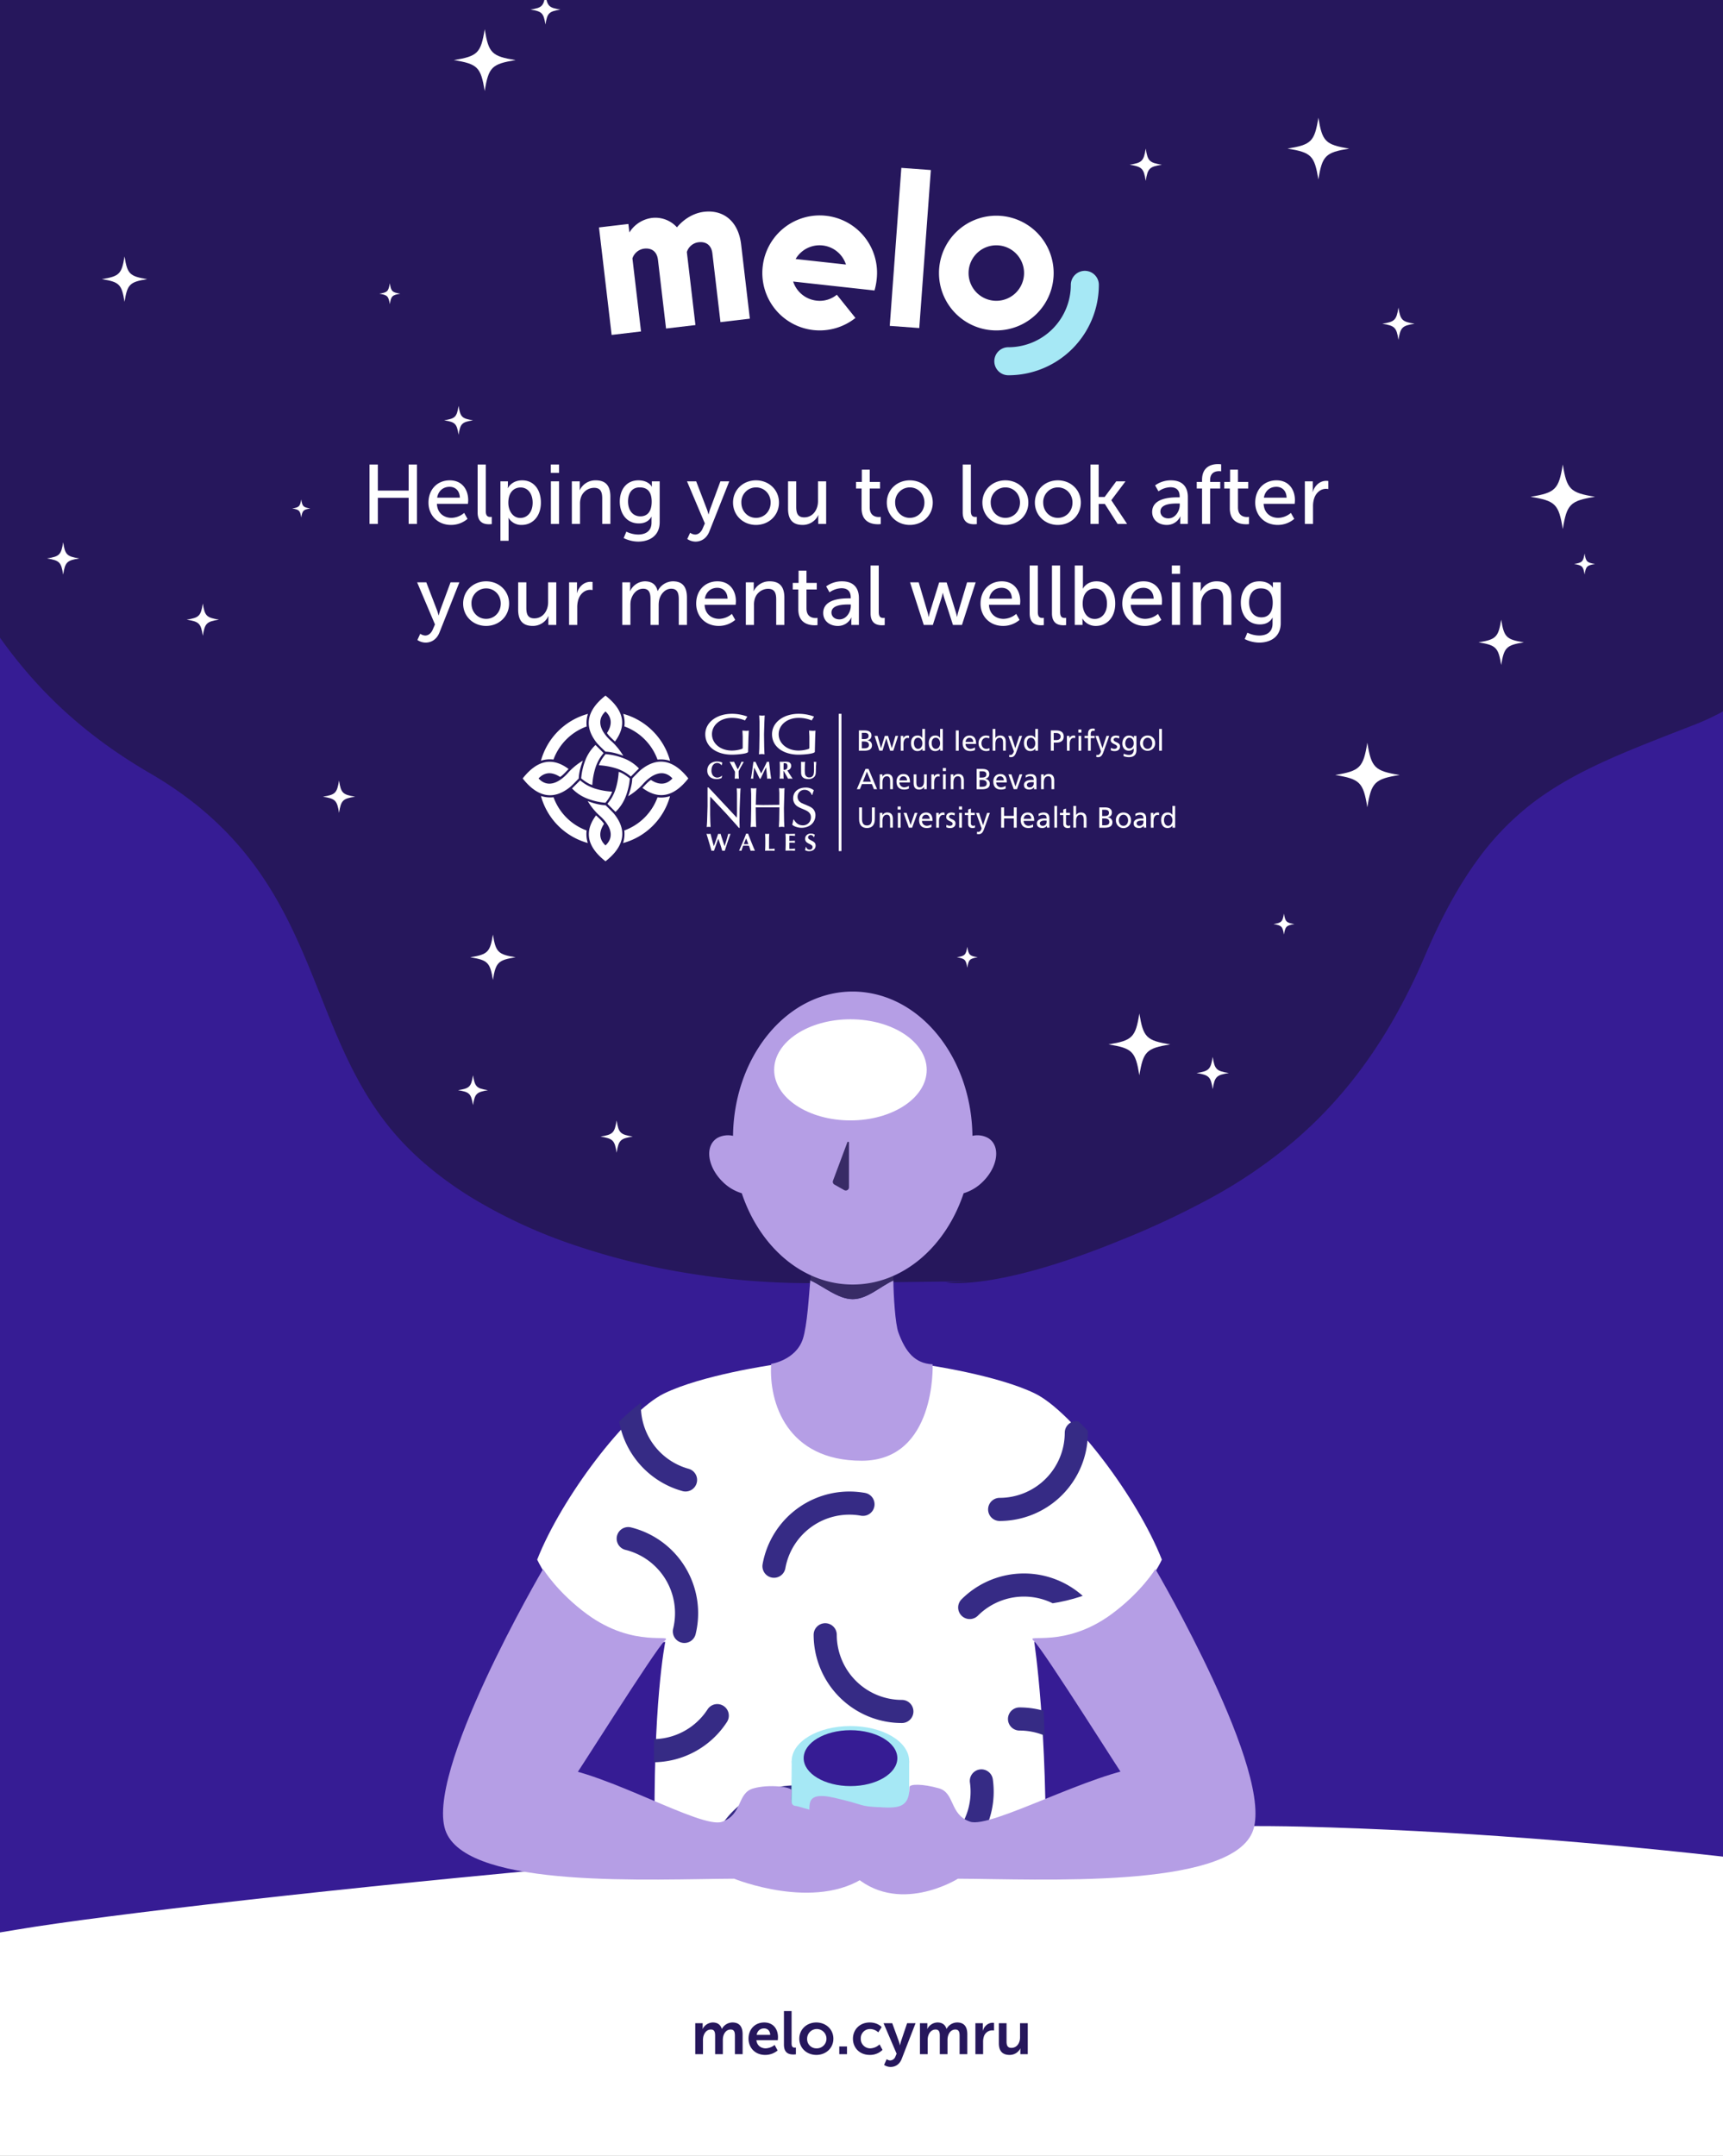 <svg xmlns="http://www.w3.org/2000/svg" xmlns:xlink="http://www.w3.org/1999/xlink" width="1436" height="1796" viewBox="0 0 1436 1796">
  <rect x="0" y="0" width="1436" height="1796" fill="#808080" stroke="none"/>
  <defs>
    <clipPath id="clip-path">
      <rect id="Rectangle_1" data-name="Rectangle 1" width="4145.45" height="2385.82" fill="none"/>
    </clipPath>
    <clipPath id="clip-path-2">
      <path id="Path_5" data-name="Path 5" d="M1215.878,778.661h-75.161S1082.3,786.037,1051,799.386s-85.553,75.822-105.715,120.7c0,0,37.551,69.839,106.741,59.751,0,0-10.782,45.2-8.686,148.313,1.482,73.06,92.074,72.721,162.226,63.482,70.133,9.239,161.784,29,163.266-44.061,2.08-103.13-9.3-167.734-9.3-167.734,79.532-5.145,106.32-59.751,106.32-59.751-20.169-44.882-74.427-107.355-105.72-120.7s-89.715-20.725-89.715-20.725Z" transform="translate(-945.287 -778.661)" fill="none"/>
    </clipPath>
    <clipPath id="clip-path-5">
      <rect id="Rectangle_10" data-name="Rectangle 10" width="4145.452" height="2461.619" fill="none"/>
    </clipPath>
    <clipPath id="clip-melo-mel">
      <rect width="1436" height="1796"/>
    </clipPath>
  </defs>
  <g id="melo-mel" clip-path="url(#clip-melo-mel)">
    <rect width="1436" height="1796" fill="#fff"/>
    <g id="Group_11" data-name="Group 11" transform="translate(-1776.718 -695.66)">
      <g id="Group_2" data-name="Group 2" transform="translate(0.002 0.004)">
        <g id="Group_1" data-name="Group 1" clip-path="url(#clip-path)">
          <path id="Path_1" data-name="Path 1" d="M4145.45.005H0V2172.278c73.709,47.484,249.461,96.542,326.495,124.471,391.156,141.916,960.9,91.364,1464.265,6.479,143.833-24.261,803.185-92.571,1071.037-85.816,511.312,12.947,945.547,138.133,1228.57,129.261,55.083,0,7.855,2.162,55.083,0,0-.019-.087-2346.408,0-2346.667" transform="translate(-0.002 -0.003)" fill="#361c94"/>
          <path id="Path_2" data-name="Path 2" d="M1711.945,1542.089a626.369,626.369,0,0,1-97.246-7.74,586.585,586.585,0,0,1-97.165-23.7,426.352,426.352,0,0,1-87.214-40.337c-27.34-16.951-50.011-36.354-67.336-57.692a246.911,246.911,0,0,1-18.313-25.858c-5.155-8.345-10.053-17.243-14.944-27.178-9.112-18.48-16.9-38.029-24.4-56.93-26.232-65.771-53.363-133.778-142.339-185.424C1025.67,1037.4,999.2,931.128,926.307,800.256c-19.1-34.3-44.72-64.452-70.159-94.359Q787.374,625.061,718.6,544.219c-38.824-45.637-191.581-276.776-170.611-341.656,3.743-11.613,137.01-22.421,141.4-33.937,7.467-19.518,520.3,36.892,520.346,36.765l1394.184-8.484-34.582,754.4a274.005,274.005,0,0,1-18.038,37.949,215.081,215.081,0,0,1-24.882,34.855,190.855,190.855,0,0,1-33.248,29.86,202,202,0,0,1-43.148,23.03l-9.257,3.595-.226.1c-26.317,10.246-49.037,19.08-69.837,28.823-22.774,10.667-40.661,21.287-56.358,33.389a230.634,230.634,0,0,0-46.894,49.444c-14.782,20.739-28.4,45.851-41.607,76.77a520.242,520.242,0,0,1-23.9,48.912,421.213,421.213,0,0,1-26.416,41.6,373.179,373.179,0,0,1-28.806,35.212,357.71,357.71,0,0,1-31.067,29.717,409.365,409.365,0,0,1-68.392,46.583,712.5,712.5,0,0,1-75.827,35.474c-33.372,13.61-63.576,23.5-89.8,29.371-22.313,5.011-37.168,6.053-45.708,6.053a53.95,53.95,0,0,1-9.754-.652l19.292-.847-126.557,1.5c-2.407.031-4.7.047-6.962.047" transform="translate(738.592 222.532)" fill="#26175c"/>
          <path id="Path_3" data-name="Path 3" d="M1466.106,941.2c-20.167-51.46-74.413-123.092-105.722-138.4s-89.715-23.762-89.715-23.762H1140.924s-58.407,8.456-89.715,23.762S965.656,889.74,945.487,941.2c0,0,37.556,80.073,106.762,68.507,0,0-10.782,51.818-8.686,170.049,1.466,83.762,92.074,83.372,162.21,72.785,70.152,10.587,161.8,33.241,163.266-50.519,2.1-118.245-9.291-192.315-9.291-192.315,79.537-5.907,106.327-68.507,106.327-68.507" transform="translate(1278.935 1053.782)" fill="#fff"/>
        </g>
      </g>
      <g id="Group_4" data-name="Group 4" transform="translate(2223.954 1831.931)">
        <g id="Group_3" data-name="Group 3" clip-path="url(#clip-path-2)">
          <path id="Path_4" data-name="Path 4" d="M1306.992,1366.847a9.633,9.633,0,0,1-2.475-18.943,54.324,54.324,0,0,0,37.944-66.642,9.633,9.633,0,1,1,18.582-5.086,73.611,73.611,0,0,1-51.362,90.291c-.087.026-.174.049-.263.073l-1.12.306h-1.092c-.073,0-.144,0-.214,0m-180.8-32.017a73.372,73.372,0,0,1-54.813-24.437,9.635,9.635,0,0,1,14.354-12.857,54.331,54.331,0,0,0,76.631,4.214,9.634,9.634,0,0,1,12.857,14.351,73.25,73.25,0,0,1-49.03,18.73m-52.166-107.353c-.169,0-.339,0-.508-.012a73.626,73.626,0,0,1-69.625-77.246,9.634,9.634,0,1,1,19.243,1,54.329,54.329,0,0,0,51.383,57,9.635,9.635,0,0,1-.492,19.257m248.586-24.3a9.636,9.636,0,0,1-1.355-19.175,54.338,54.338,0,0,0,46.042-61.384,9.633,9.633,0,1,1,19.073-2.72,73.626,73.626,0,0,1-62.386,83.179,9.733,9.733,0,0,1-1.374.1m-160.149-18.93a9.64,9.64,0,0,1-8.936-13.231,73.655,73.655,0,0,1,95.639-40.8,9.635,9.635,0,1,1-7.178,17.883,54.357,54.357,0,0,0-70.585,30.112,9.633,9.633,0,0,1-8.94,6.042m310.1-50.707h-9.634a54.273,54.273,0,0,0-54.269-54.269c-.012,0-.019,0-.031,0a9.634,9.634,0,0,1,0-19.268h.035a73.542,73.542,0,0,1,73.538,73.5Zm-541.438-26.748a9.635,9.635,0,0,1-2.505-18.937,54.327,54.327,0,0,0,38.243-66.531,9.634,9.634,0,0,1,18.6-5.023,73.612,73.612,0,0,1-51.825,90.154,9.584,9.584,0,0,1-2.515.337m171.807-1.108a73.085,73.085,0,0,1-39.772-11.737,9.635,9.635,0,0,1,10.453-16.189,54.332,54.332,0,0,0,75.015-16.132,9.635,9.635,0,0,1,16.184,10.46,73.551,73.551,0,0,1-61.88,33.6m207.635-32.679a73.6,73.6,0,0,1-73.521-73.521,9.634,9.634,0,0,1,19.269,0,54.316,54.316,0,0,0,54.253,54.255,9.633,9.633,0,1,1,0,19.266m208.191-45.31a9.633,9.633,0,0,1-9.634-9.634,73.62,73.62,0,0,1,73.538-73.537,9.634,9.634,0,0,1,0,19.268,54.332,54.332,0,0,0-54.271,54.269,9.633,9.633,0,0,1-9.632,9.634m-389.436-21.386a9.642,9.642,0,0,1-9.364-11.93,54.342,54.342,0,0,0-39.753-65.642,9.634,9.634,0,0,1,4.6-18.711,73.634,73.634,0,0,1,53.867,88.943,9.638,9.638,0,0,1-9.35,7.34m328.184-19.944a9.615,9.615,0,0,1-6.947-2.955,54.3,54.3,0,0,0-76.608.132,9.634,9.634,0,1,1-13.629-13.62,73.588,73.588,0,0,1,103.95-.047l.631.689a9.633,9.633,0,0,1-7.4,15.8m-547.6-23.731a9.633,9.633,0,0,1-7.592-15.554,73.607,73.607,0,0,1,102.621-13.255l.341.2.623.565a9.636,9.636,0,0,1-11.081,15.657c-.075-.045-.153-.087-.226-.134l-.936-.647a54.316,54.316,0,0,0-76.142,9.46,9.622,9.622,0,0,1-7.609,3.713M1204,952a9.653,9.653,0,0,1-9.493-11.34,73.5,73.5,0,0,1,84.463-59.509h.177l.788.165a9.634,9.634,0,0,1-2.056,19.1h-.6l-.843-.151a54.234,54.234,0,0,0-62.967,43.8A9.638,9.638,0,0,1,1204,952m188.076-47.317a9.633,9.633,0,1,1,0-19.266,54.314,54.314,0,0,0,54.252-54.255,9.634,9.634,0,0,1,19.269,0,73.6,73.6,0,0,1-73.521,73.521m-261.794-24.557a9.681,9.681,0,0,1-2.578-.351,73.52,73.52,0,0,1-51.225-90.479,9.633,9.633,0,1,1,18.567,5.145,54.253,54.253,0,0,0,37.8,66.764,9.635,9.635,0,0,1-2.567,18.92" transform="translate(-1006.162 -773.832)" fill="#362b85"/>
        </g>
      </g>
      <g id="Group_6" data-name="Group 6" transform="translate(0.002 0.004)">
        <g id="Group_5" data-name="Group 5" clip-path="url(#clip-path)">
          <path id="Path_6" data-name="Path 6" d="M1061.074,749.012c-1.125,12.895-2.555,37.688-6.133,48.794-5.757,17.89-26.461,20.962-26.461,20.962-2.082,32.338,13.224,80.678,75.467,80.678s59.106-80.32,59.106-80.32c-14.944-.7-22.607-10.441-28.512-26.425-2.7-7.289-4.082-30.9-4.247-43.59-10.749,4.877-21.743,15.728-33.876,15.728s-24.513-10.914-35.344-15.843" transform="translate(1390.953 1013.138)" fill="#b59ee5"/>
          <path id="Path_7" data-name="Path 7" d="M1112.217,744.37h-68.166s-.878.294-1.821,11.123c10.834,4.882,23.115,15.617,35.342,15.617s23.132-10.639,33.879-15.485c-.127-10.6.767-11.255.767-11.255" transform="translate(1409.797 1006.882)" fill="#382b66"/>
          <path id="Path_8" data-name="Path 8" d="M1241.38,770.774a14.422,14.422,0,0,0-2.569-1.969,18.488,18.488,0,0,0-13.013-1.788c-.751-61.417-38.563-111.806-87.308-119.236a81.215,81.215,0,0,0-12.248-.979h-.212c-54.617,0-98.956,53.674-99.768,120.215a18.812,18.812,0,0,0-12.378,1.4,13.258,13.258,0,0,0-3.254,2.376c-7.594,7.6-4.6,22.9,6.667,34.156a38.035,38.035,0,0,0,16.264,9.888c14.866,44.6,50.651,76.053,92.453,76.053s77.582-31.455,92.446-76.053a38.2,38.2,0,0,0,16.264-9.888c11.288-11.288,14.267-26.595,6.67-34.156" transform="translate(1361.374 874.904)" fill="#b59ee5"/>
          <path id="Path_9" data-name="Path 9" d="M942.35,688.882c-9.627,1.628-10.881,2.833-12.443,12.443-1.623-9.611-2.828-10.883-12.443-12.443,9.615-1.546,10.884-2.811,12.443-12.427,1.628,9.615,2.816,10.881,12.443,12.427" transform="translate(1241.028 915.015)" fill="#fff"/>
          <path id="Path_10" data-name="Path 10" d="M968.015,306.226c-9.627,1.628-10.881,2.833-12.443,12.443-1.623-9.611-2.828-10.884-12.443-12.443,9.615-1.546,10.883-2.811,12.443-12.427,1.628,9.615,2.816,10.881,12.443,12.427" transform="translate(1275.744 397.405)" fill="#fff"/>
          <path id="Path_11" data-name="Path 11" d="M959.581,645.531c-14.638,2.376-16.542,4.294-18.9,18.918-2.374-14.641-4.294-16.542-18.913-18.918,14.636-2.36,16.539-4.277,18.913-18.9,2.36,14.641,4.277,16.542,18.9,18.9" transform="translate(1246.848 847.618)" fill="#fff"/>
          <path id="Path_12" data-name="Path 12" d="M1316.761,534.012c-14.638,2.376-16.542,4.294-18.9,18.918-2.374-14.641-4.294-16.542-18.913-18.918,14.636-2.36,16.539-4.277,18.913-18.9,2.36,14.641,4.277,16.542,18.9,18.9" transform="translate(1729.998 696.769)" fill="#fff"/>
          <path id="Path_13" data-name="Path 13" d="M1082.85,272.553c-14.638,2.374-16.542,4.294-18.9,18.918-2.374-14.641-4.294-16.544-18.913-18.918,14.636-2.36,16.539-4.277,18.913-18.9,2.36,14.641,4.277,16.542,18.9,18.9" transform="translate(1413.592 343.099)" fill="#fff"/>
          <path id="Path_14" data-name="Path 14" d="M829.07,405.4c-14.638,2.376-16.542,4.294-18.9,18.9-2.374-14.641-4.294-16.525-18.9-18.9,14.636-2.371,16.523-4.294,18.9-18.9,2.36,14.643,4.294,16.53,18.9,18.9" transform="translate(1070.332 522.804)" fill="#fff"/>
          <path id="Path_15" data-name="Path 15" d="M1281.929,585.586c-20.8,3.369-23.536,6.1-26.9,26.9-3.364-20.8-6.1-23.531-26.9-26.9,20.8-3.383,23.536-6.117,26.9-26.9,3.366,20.784,6.1,23.517,26.9,26.9" transform="translate(1661.254 755.711)" fill="#fff"/>
          <path id="Path_16" data-name="Path 16" d="M1400.757,280.555c-20.8,3.369-23.536,6.1-26.9,26.9-3.364-20.8-6.1-23.531-26.9-26.9,20.8-3.383,23.536-6.117,26.9-26.9,3.367,20.784,6.1,23.517,26.9,26.9" transform="translate(1821.99 343.102)" fill="#fff"/>
          <path id="Path_17" data-name="Path 17" d="M832.825,288.59c-20.8,3.369-23.536,6.1-26.9,26.9-3.364-20.8-6.1-23.532-26.9-26.9,20.8-3.383,23.536-6.117,26.9-26.9,3.367,20.784,6.1,23.517,26.9,26.9" transform="translate(1053.762 353.972)" fill="#fff"/>
          <path id="Path_18" data-name="Path 18" d="M1351.165,487.075c-20.788,3.369-23.52,6.1-26.9,26.9-3.364-20.8-6.1-23.531-26.886-26.9,20.789-3.383,23.522-6.1,26.886-26.9,3.383,20.8,6.115,23.52,26.9,26.9" transform="translate(1754.927 622.454)" fill="#fff"/>
          <path id="Path_19" data-name="Path 19" d="M936.583,451.448c-9.3,1.5-10.526,2.731-12.034,12.017-1.513-9.286-2.736-10.521-12.022-12.017,9.286-1.513,10.509-2.731,12.022-12.034,1.508,9.3,2.731,10.521,12.034,12.034" transform="translate(1234.351 594.375)" fill="#fff"/>
          <path id="Path_20" data-name="Path 20" d="M1223.781,627.939c-6.752,1.089-7.646,1.986-8.733,8.733-1.092-6.747-1.986-7.644-8.733-8.733,6.748-1.089,7.641-1.986,8.733-8.733,1.087,6.747,1.981,7.644,8.733,8.733" transform="translate(1631.75 837.575)" fill="#fff"/>
          <path id="Path_21" data-name="Path 21" d="M907.031,404.72c-6.752,1.089-7.646,1.986-8.733,8.733-1.092-6.747-1.986-7.644-8.733-8.733,6.747-1.089,7.642-1.986,8.733-8.733,1.087,6.747,1.981,7.644,8.733,8.733" transform="translate(1203.291 535.632)" fill="#fff"/>
          <path id="Path_22" data-name="Path 22" d="M821.092,263c-6.752,1.089-7.646,1.986-8.733,8.733-1.092-6.747-1.986-7.644-8.733-8.733,6.748-1.089,7.642-1.986,8.733-8.733,1.087,6.747,1.981,7.644,8.733,8.733" transform="translate(1087.043 343.929)" fill="#fff"/>
          <path id="Path_23" data-name="Path 23" d="M1111.6,639.688c-6.752,1.1-7.646,1.986-8.733,8.733-1.094-6.748-1.985-7.644-8.733-8.733,6.748-1.089,7.639-1.969,8.733-8.733,1.087,6.764,1.981,7.644,8.733,8.733" transform="translate(1480.008 853.468)" fill="#fff"/>
          <path id="Path_24" data-name="Path 24" d="M1330.281,500.442c-6.752,1.089-7.646,1.969-8.736,8.733-1.092-6.764-1.986-7.644-8.731-8.733,6.745-1.108,7.639-1.986,8.731-8.75,1.089,6.764,1.983,7.642,8.736,8.75" transform="translate(1775.81 665.09)" fill="#fff"/>
          <path id="Path_25" data-name="Path 25" d="M1205.976,683.395c-10.411,1.628-11.775,3.059-13.453,13.453-1.623-10.394-3.059-11.761-13.45-13.453,10.392-1.628,11.759-3.042,13.45-13.452,1.628,10.41,3.042,11.777,13.453,13.452" transform="translate(1594.901 906.205)" fill="#fff"/>
          <path id="Path_26" data-name="Path 26" d="M1182.232,361.759c-10.394,1.628-11.761,3.059-13.453,13.453-1.623-10.394-3.042-11.761-13.431-13.453,10.389-1.628,11.756-3.058,13.448-13.453,1.628,10.394,3.042,11.761,13.436,13.453" transform="translate(1562.809 471.136)" fill="#fff"/>
          <path id="Path_27" data-name="Path 27" d="M1271.772,418.06c-10.394,1.628-11.761,3.058-13.453,13.453-1.623-10.394-3.042-11.761-13.448-13.453,10.406-1.628,11.773-3.042,13.448-13.453,1.628,10.411,3.059,11.778,13.453,13.453" transform="translate(1683.904 547.293)" fill="#fff"/>
          <path id="Path_28" data-name="Path 28" d="M873.744,480.081c-5.806.946-6.505,1.628-7.514,7.531-.941-5.823-1.623-6.585-7.531-7.531,5.823-.946,6.505-1.708,7.531-7.531.946,5.823,1.628,6.505,7.514,7.531" transform="translate(1161.539 639.197)" fill="#fff"/>
          <path id="Path_29" data-name="Path 29" d="M896.476,585.536c-10.394,1.628-11.761,3.059-13.453,13.453-1.623-10.394-3.058-11.761-13.45-13.453,10.392-1.628,11.758-3.042,13.45-13.453,1.628,10.41,3.059,11.777,13.453,13.453" transform="translate(1176.248 773.833)" fill="#fff"/>
          <path id="Path_30" data-name="Path 30" d="M798.736,501.174c-10.394,1.628-11.761,3.058-13.453,13.453-1.623-10.394-3.042-11.761-13.431-13.453,10.389-1.628,11.756-3.058,13.448-13.453,1.628,10.394,3.042,11.761,13.436,13.453" transform="translate(1044.063 659.719)" fill="#fff"/>
          <path id="Path_31" data-name="Path 31" d="M994.813,705.89c-10.394,1.628-11.761,3.059-13.453,13.453-1.623-10.394-3.058-11.761-13.448-13.453,10.39-1.628,11.756-3.059,13.448-13.453,1.628,10.394,3.059,11.761,13.453,13.453" transform="translate(1309.27 936.633)" fill="#fff"/>
          <path id="Path_32" data-name="Path 32" d="M1199.349,680.322c-19.889,3.254-22.51,5.839-25.748,25.731-3.254-19.892-5.823-22.51-25.729-25.731,19.906-3.254,22.508-5.839,25.729-25.748,3.251,19.908,5.858,22.511,25.748,25.748" transform="translate(1552.696 885.417)" fill="#fff"/>
          <path id="Path_33" data-name="Path 33" d="M1262.763,269.072c-19.89,3.254-22.51,5.839-25.748,25.731-3.254-19.892-5.823-22.51-25.729-25.731,19.906-3.254,22.508-5.839,25.729-25.748,3.251,19.908,5.858,22.51,25.748,25.748" transform="translate(1638.475 329.129)" fill="#fff"/>
          <path id="Path_34" data-name="Path 34" d="M967.436,331.77c-19.89,3.254-22.51,5.853-25.745,25.748-3.256-19.894-5.842-22.51-25.731-25.748,19.89-3.254,22.508-5.839,25.731-25.731,3.249,19.892,5.856,22.51,25.745,25.731" transform="translate(1238.993 413.962)" fill="#fff"/>
          <path id="Path_35" data-name="Path 35" d="M848.225,522.847c-10.394,1.628-11.761,3.042-13.453,13.453-1.623-10.394-3.042-11.778-13.448-13.453,10.406-1.628,11.773-3.058,13.448-13.453,1.628,10.394,3.059,11.761,13.453,13.453" transform="translate(1110.983 689.036)" fill="#fff"/>
          <path id="Path_36" data-name="Path 36" d="M1156.575,698.753c0,23.259-28.465,42.127-63.562,42.127s-63.579-18.854-63.579-42.127,28.463-42.127,63.579-42.127,63.562,18.869,63.562,42.127" transform="translate(1392.488 888.193)" fill="#fff"/>
          <path id="Path_37" data-name="Path 37" d="M1133.546,936.059c0,16.116-21.908,29.18-48.938,29.18s-48.959-13.013-48.959-29.18,21.908-29.164,48.959-29.164,48.938,13.01,48.938,29.164" transform="translate(1400.895 1226.725)" fill="#a6e8f5"/>
        </g>
      </g>
      <path id="Path_38" data-name="Path 38" d="M1036.09,919.291l-.767,83.421h98.664V919.291Z" transform="translate(1400.456 1243.497)" fill="#a6e8f5"/>
      <g id="Group_8" data-name="Group 8" transform="translate(0.002 0.004)">
        <g id="Group_7" data-name="Group 7" clip-path="url(#clip-path)">
          <path id="Path_39" data-name="Path 39" d="M1117.958,931.65c0,12.864-17.5,23.289-39.038,23.289s-39.033-10.425-39.033-23.289,17.5-23.289,39.033-23.289,39.038,10.425,39.038,23.289" transform="translate(1406.627 1228.708)" fill="#361c94"/>
          <path id="Path_40" data-name="Path 40" d="M1063.695,700.659v37.278a2.669,2.669,0,0,1-2.649,2.684h-.018a2.856,2.856,0,0,1-1.315-.341l-8.136-4.588a2.656,2.656,0,0,1-1.2-3.254l11.97-32.022a.683.683,0,0,1,1.318.242" transform="translate(1420.585 946.842)" fill="#382b66"/>
          <path id="Path_41" data-name="Path 41" d="M1018.7,1028.966c1.04-.341,70.587-111.265,78.234-117.885s-25.39,6.637-64.572-22.023c-25.014-18.313-36.824-37.765-36.824-37.765s-101.1,172.4-80.687,219.571,172.192,38.664,239.886,38.419c0,0,67.823,27.649,110.308-2.245,47.168-33.279,15.356-37.866,13.615-47.169s7.808-13.126-19.32-6.863-48.371-4.035-53.594-4.376-3.011-10.131-3.011-12.911-18.556-5.517-32.121-1.628-8.684,21.906-26.023,27.813-96.288-41.2-139.747-45.722" transform="translate(1233.81 1151.512)" fill="#b59ee5"/>
          <path id="Path_42" data-name="Path 42" d="M1307.315,1028.966c-1.042-.341-70.59-111.265-78.236-117.885s25.409,6.637,64.588-22.023c25-18.313,36.808-37.765,36.808-37.765s101.1,172.4,80.7,219.571-177.556,38.664-245.257,38.419c0,0-50.533,31.763-88.2-4.049-27.129-25.778-37.408-36.062-35.782-45.447s-6.016-24.152,21.146-17.887,19.243,6.962,38.252,7.886c14.737.715,24.122.473,24.188-16.768,0-2.783,10.947-2.88,24.492.941s8.7,21.908,26.027,27.813,101.64-41.2,145.094-45.722" transform="translate(1409.179 1151.512)" fill="#b59ee5"/>
        </g>
      </g>
      <path id="Path_43" data-name="Path 43" d="M886.092,460.177h6.938v21.736H918.7V460.177h6.943v49.5H918.7V487.944H893.03V509.68h-6.938Z" transform="translate(1198.595 622.465)" fill="#fff"/>
      <g id="Group_10" data-name="Group 10" transform="translate(0 0.004)">
        <g id="Group_9" data-name="Group 9" clip-path="url(#clip-path-5)">
          <path id="Path_44" data-name="Path 44" d="M924.722,465.781c10.027,0,15.356,7.43,15.356,16.615,0,.913-.209,2.943-.209,2.943H913.994c.351,7.785,5.891,11.709,12.2,11.709a16.922,16.922,0,0,0,10.514-4.134l2.8,4.976a21.1,21.1,0,0,1-13.742,5.051c-11.147,0-18.791-8.065-18.791-18.584,0-11.286,7.644-18.577,17.739-18.577m8.413,14.443c-.209-6.1-3.995-9.044-8.552-9.044-5.19,0-9.4,3.221-10.38,9.044Z" transform="translate(1226.854 630.041)" fill="#fff"/>
          <path id="Path_45" data-name="Path 45" d="M924.387,460.177h6.8V498.81c0,4.279,1.682,5.051,3.785,5.051a10.459,10.459,0,0,0,1.193-.073v6.03a19.356,19.356,0,0,1-2.245.139c-3.856,0-9.538-1.049-9.538-9.954Z" transform="translate(1250.396 622.461)" fill="#fff"/>
          <path id="Path_46" data-name="Path 46" d="M932.465,466.619H938.7v3.016a25.229,25.229,0,0,1-.139,2.595h.139s3.014-6.449,11.919-6.449c9.538,0,15.568,7.571,15.568,18.577,0,11.29-6.8,18.581-16.057,18.581a12.344,12.344,0,0,1-10.867-5.821h-.143a30.265,30.265,0,0,1,.143,3.087v15.918h-6.8Zm16.614,30.5c5.611,0,10.239-4.628,10.239-12.69,0-7.712-4.138-12.69-10.025-12.69-5.328,0-10.241,3.715-10.241,12.761,0,6.31,3.508,12.62,10.027,12.62" transform="translate(1261.323 630.041)" fill="#fff"/>
          <path id="Path_47" data-name="Path 47" d="M950.315,460.177h6.872v6.943h-6.872Zm.07,14.022h6.8V509.68h-6.8Z" transform="translate(1285.468 622.461)" fill="#fff"/>
          <path id="Path_48" data-name="Path 48" d="M957.765,466.619h6.59v4.7a25.274,25.274,0,0,1-.139,2.6h.139a14.446,14.446,0,0,1,13.323-8.133c8.343,0,12.2,4.557,12.2,13.6V502.1h-6.8V480.923c0-4.976-1.052-8.9-6.731-8.9a11.622,11.622,0,0,0-11.22,8.7,16.893,16.893,0,0,0-.557,4.767V502.1h-6.8Z" transform="translate(1295.545 630.041)" fill="#fff"/>
          <path id="Path_49" data-name="Path 49" d="M989.967,510.936c6.171,0,11.222-2.736,11.222-9.957v-2.6c0-1.12.068-2.242.068-2.242h-.139c-2.105,3.5-5.4,5.541-10.519,5.541-9.886,0-15.847-7.924-15.847-18.165,0-10.166,5.682-17.734,15.5-17.734,8.552,0,11.147,5.253,11.147,5.253h.139a8.661,8.661,0,0,1-.071-1.117v-3.3h6.522v34c0,11.709-8.907,16.2-17.88,16.2a27.616,27.616,0,0,1-12.128-2.948l2.242-5.329a22.817,22.817,0,0,0,9.745,2.388m11.361-27.35c0-9.251-4.487-11.916-10.027-11.916-6.169,0-9.677,4.484-9.677,11.707,0,7.362,3.927,12.41,10.31,12.41,4.908,0,9.394-2.943,9.394-12.2" transform="translate(1318.523 630.041)" fill="#fff"/>
          <path id="Path_50" data-name="Path 50" d="M1001.159,508.979a7.908,7.908,0,0,0,4.138,1.473c2.734,0,5.047-1.962,6.38-5.188l1.753-4.065-14.867-35.062h7.644l8.907,23.209c.7,1.823,1.329,4.277,1.329,4.277h.139s.562-2.386,1.2-4.207l8.623-23.28h7.362L1017.145,508c-2.174,5.468-6.519,8.343-11.5,8.343a12.432,12.432,0,0,1-6.872-2.172Z" transform="translate(1350.733 630.523)" fill="#fff"/>
          <path id="Path_51" data-name="Path 51" d="M1034.008,465.781c10.589,0,19.144,7.78,19.144,18.509,0,10.8-8.554,18.652-19.144,18.652s-19.141-7.853-19.141-18.652c0-10.728,8.557-18.509,19.141-18.509m0,31.269c6.733,0,12.2-5.329,12.2-12.761,0-7.362-5.468-12.62-12.2-12.62a12.219,12.219,0,0,0-12.2,12.62c0,7.432,5.538,12.761,12.2,12.761" transform="translate(1372.786 630.041)" fill="#fff"/>
          <path id="Path_52" data-name="Path 52" d="M1034.356,466.137h6.8v21.176c0,4.91.981,8.837,6.658,8.837,7.222,0,11.5-6.38,11.5-13.394V466.137h6.8v35.481h-6.594v-4.7a22.705,22.705,0,0,1,.143-2.6h-.143a14.3,14.3,0,0,1-13.039,8.133c-7.994,0-12.133-4.209-12.133-13.6Z" transform="translate(1399.148 630.523)" fill="#fff"/>
          <path id="Path_53" data-name="Path 53" d="M1063.067,477.7h-4.63v-5.47h4.839V462h6.59V472.23h8.557v5.47h-8.557v15.777c0,7.084,4.98,7.994,7.576,7.994a7.953,7.953,0,0,0,1.609-.143v6.032a18.806,18.806,0,0,1-2.381.139c-4.559,0-13.6-1.4-13.6-13.25Z" transform="translate(1431.722 624.921)" fill="#fff"/>
          <path id="Path_54" data-name="Path 54" d="M1088.486,465.781c10.589,0,19.144,7.78,19.144,18.509,0,10.8-8.554,18.652-19.144,18.652s-19.141-7.853-19.141-18.652c0-10.728,8.557-18.509,19.141-18.509m0,31.269c6.733,0,12.2-5.329,12.2-12.761,0-7.362-5.468-12.62-12.2-12.62a12.219,12.219,0,0,0-12.2,12.62c0,7.432,5.538,12.761,12.2,12.761" transform="translate(1446.477 630.041)" fill="#fff"/>
          <path id="Path_55" data-name="Path 55" d="M1096.225,460.177h6.8V498.81c0,4.279,1.685,5.051,3.785,5.051a10.48,10.48,0,0,0,1.2-.073v6.03a19.378,19.378,0,0,1-2.247.139c-3.854,0-9.538-1.049-9.538-9.954Z" transform="translate(1482.837 622.461)" fill="#fff"/>
          <path id="Path_56" data-name="Path 56" d="M1122.342,465.781c10.589,0,19.144,7.78,19.144,18.509,0,10.8-8.554,18.652-19.144,18.652s-19.142-7.853-19.142-18.652c0-10.728,8.557-18.509,19.142-18.509m0,31.269c6.733,0,12.2-5.329,12.2-12.761,0-7.362-5.468-12.62-12.2-12.62a12.219,12.219,0,0,0-12.2,12.62c0,7.432,5.538,12.761,12.2,12.761" transform="translate(1492.272 630.041)" fill="#fff"/>
          <path id="Path_57" data-name="Path 57" d="M1140.938,465.781c10.587,0,19.144,7.78,19.144,18.509,0,10.8-8.557,18.652-19.144,18.652s-19.141-7.853-19.141-18.652c0-10.728,8.557-18.509,19.141-18.509m0,31.269c6.733,0,12.2-5.329,12.2-12.761,0-7.362-5.468-12.62-12.2-12.62a12.219,12.219,0,0,0-12.2,12.62c0,7.432,5.538,12.761,12.2,12.761" transform="translate(1517.426 630.041)" fill="#fff"/>
          <path id="Path_58" data-name="Path 58" d="M1141.5,460.177h6.8v27.065h4.976l9.677-13.043h7.71l-11.778,15.638v.139L1172,509.68h-7.924l-10.657-16.69H1148.3v16.69h-6.8Z" transform="translate(1544.075 622.461)" fill="#fff"/>
          <path id="Path_59" data-name="Path 59" d="M1184.728,479.94h1.541v-.628c0-5.82-3.294-7.783-7.78-7.783a17.989,17.989,0,0,0-9.886,3.435l-2.809-4.978a22.27,22.27,0,0,1,13.252-4.2c8.976,0,14.024,4.905,14.024,13.881V502.1h-6.31v-3.367a26.466,26.466,0,0,1,.141-2.8h-.141a12.27,12.27,0,0,1-11.359,7.011c-6.1,0-12.06-3.715-12.06-10.8,0-11.709,15.427-12.2,21.386-12.2m-7.853,17.532c5.748,0,9.465-6.032,9.465-11.291v-1.12h-1.755c-5.115,0-14.373.348-14.373,6.731,0,2.875,2.245,5.679,6.663,5.679" transform="translate(1573.625 630.041)" fill="#fff"/>
          <path id="Path_60" data-name="Path 60" d="M1183.553,480.362h-4.418v-5.47h4.418V473.21c0-11.709,8.834-13.182,13.323-13.182a14.5,14.5,0,0,1,2.6.212v5.818a9.989,9.989,0,0,0-1.753-.139c-2.6,0-7.432.84-7.432,7.43v1.543h8.413v5.47h-8.413v29.519h-6.734Z" transform="translate(1594.987 622.259)" fill="#fff"/>
          <path id="Path_61" data-name="Path 61" d="M1193.512,477.7h-4.63v-5.47h4.839V462h6.59V472.23h8.557v5.47h-8.557v15.777c0,7.084,4.981,7.994,7.576,7.994a7.959,7.959,0,0,0,1.609-.143v6.032a18.829,18.829,0,0,1-2.383.139c-4.557,0-13.6-1.4-13.6-13.25Z" transform="translate(1608.172 624.921)" fill="#fff"/>
          <path id="Path_62" data-name="Path 62" d="M1217.586,465.781c10.03,0,15.359,7.43,15.359,16.615,0,.913-.209,2.943-.209,2.943h-25.877c.351,7.785,5.894,11.709,12.206,11.709a16.921,16.921,0,0,0,10.512-4.134l2.807,4.976a21.107,21.107,0,0,1-13.745,5.051c-11.145,0-18.788-8.065-18.788-18.584,0-11.286,7.644-18.577,17.736-18.577M1226,480.224c-.209-6.1-3.995-9.044-8.552-9.044-5.188,0-9.4,3.221-10.38,9.044Z" transform="translate(1623.007 630.041)" fill="#fff"/>
          <path id="Path_63" data-name="Path 63" d="M1217.432,466.378h6.59v6.171a25.615,25.615,0,0,1-.139,2.663h.139c1.614-5.185,5.752-9.253,11.22-9.253a12.162,12.162,0,0,1,1.753.139v6.733a9.717,9.717,0,0,0-1.962-.212c-4.348,0-8.347,3.087-9.959,8.345a21.633,21.633,0,0,0-.838,6.38v14.514h-6.8Z" transform="translate(1646.791 630.282)" fill="#fff"/>
          <path id="Path_64" data-name="Path 64" d="M905.554,544.742a7.908,7.908,0,0,0,4.138,1.473c2.734,0,5.047-1.962,6.381-5.188l1.753-4.066L902.959,501.9H910.6l8.907,23.209c.7,1.823,1.329,4.277,1.329,4.277h.139s.562-2.386,1.2-4.207L930.8,501.9h7.361l-16.617,41.861c-2.174,5.468-6.519,8.343-11.5,8.343a12.433,12.433,0,0,1-6.872-2.172Z" transform="translate(1221.411 678.898)" fill="#fff"/>
          <path id="Path_65" data-name="Path 65" d="M938.4,501.543c10.589,0,19.144,7.78,19.144,18.509,0,10.8-8.554,18.652-19.144,18.652s-19.141-7.853-19.141-18.652c0-10.728,8.557-18.509,19.141-18.509m0,31.269c6.733,0,12.2-5.329,12.2-12.761,0-7.361-5.468-12.62-12.2-12.62a12.219,12.219,0,0,0-12.2,12.62c0,7.432,5.538,12.761,12.2,12.761" transform="translate(1243.463 678.416)" fill="#fff"/>
          <path id="Path_66" data-name="Path 66" d="M938.752,501.9h6.8v21.177c0,4.91.981,8.837,6.658,8.837,7.223,0,11.5-6.38,11.5-13.391V501.9h6.8V537.38h-6.595v-4.7a22.684,22.684,0,0,1,.143-2.6h-.143a14.3,14.3,0,0,1-13.039,8.136c-8,0-12.133-4.211-12.133-13.605Z" transform="translate(1269.827 678.897)" fill="#fff"/>
          <path id="Path_67" data-name="Path 67" d="M956.784,502.14h6.59v6.171a25.655,25.655,0,0,1-.139,2.663h.139c1.614-5.183,5.75-9.253,11.22-9.253a12.173,12.173,0,0,1,1.753.139v6.733a9.751,9.751,0,0,0-1.962-.212c-4.348,0-8.345,3.089-9.961,8.345a21.722,21.722,0,0,0-.835,6.38V537.62h-6.8Z" transform="translate(1294.219 678.656)" fill="#fff"/>
          <path id="Path_68" data-name="Path 68" d="M975.619,502.38h6.59v4.7a25.27,25.27,0,0,1-.139,2.595h.139a13.862,13.862,0,0,1,12.2-8.133c5.962,0,9.465,2.736,10.66,8.063h.139a14.285,14.285,0,0,1,12.62-8.063c7.994,0,11.707,4.557,11.707,13.6v22.717h-6.8V516.614c0-4.976-.981-8.9-6.31-8.9-4.978,0-8.693,4.209-9.957,9.046a21.2,21.2,0,0,0-.489,4.91v16.2h-6.8V516.614c0-4.628-.7-8.9-6.169-8.9-5.188,0-8.837,4.277-10.166,9.328a19.591,19.591,0,0,0-.419,4.628v16.2h-6.8Z" transform="translate(1319.696 678.416)" fill="#fff"/>
          <path id="Path_69" data-name="Path 69" d="M1019.554,501.544c10.027,0,15.356,7.43,15.356,16.614,0,.913-.209,2.943-.209,2.943h-25.875c.351,7.785,5.891,11.709,12.2,11.709a16.922,16.922,0,0,0,10.514-4.134l2.8,4.976a21.1,21.1,0,0,1-13.742,5.051c-11.147,0-18.791-8.065-18.791-18.584,0-11.286,7.644-18.577,17.739-18.577m8.413,14.443c-.21-6.1-4-9.044-8.552-9.044-5.19,0-9.4,3.223-10.38,9.044Z" transform="translate(1355.131 678.417)" fill="#fff"/>
          <path id="Path_70" data-name="Path 70" d="M1019.4,502.38h6.59v4.7a25.27,25.27,0,0,1-.139,2.595h.139a14.446,14.446,0,0,1,13.323-8.133c8.342,0,12.2,4.557,12.2,13.6v22.717h-6.8V516.685c0-4.974-1.052-8.9-6.731-8.9a11.621,11.621,0,0,0-11.22,8.7,16.863,16.863,0,0,0-.558,4.767v16.617h-6.8Z" transform="translate(1378.915 678.416)" fill="#fff"/>
          <path id="Path_71" data-name="Path 71" d="M1040.657,513.462h-4.63v-5.47h4.839V497.758h6.59v10.234h8.557v5.47h-8.557v15.777c0,7.084,4.981,7.994,7.576,7.994a7.955,7.955,0,0,0,1.609-.143v6.032a18.815,18.815,0,0,1-2.383.139c-4.557,0-13.6-1.4-13.6-13.25Z" transform="translate(1401.409 673.296)" fill="#fff"/>
          <path id="Path_72" data-name="Path 72" d="M1068.2,515.7h1.541v-.628c0-5.821-3.294-7.783-7.78-7.783a17.989,17.989,0,0,0-9.886,3.435l-2.809-4.978a22.269,22.269,0,0,1,13.252-4.2c8.976,0,14.027,4.905,14.027,13.881v22.438h-6.312V534.5a26.467,26.467,0,0,1,.141-2.8h-.141a12.27,12.27,0,0,1-11.359,7.013c-6.1,0-12.06-3.717-12.06-10.8,0-11.709,15.427-12.2,21.386-12.2m-7.853,17.532c5.747,0,9.465-6.032,9.465-11.29v-1.12h-1.755c-5.115,0-14.373.348-14.373,6.731,0,2.875,2.244,5.679,6.663,5.679" transform="translate(1416.001 678.417)" fill="#fff"/>
          <path id="Path_73" data-name="Path 73" d="M1063.593,495.94h6.8v38.633c0,4.279,1.682,5.051,3.786,5.051a10.449,10.449,0,0,0,1.193-.073v6.03a19.363,19.363,0,0,1-2.245.139c-3.856,0-9.538-1.049-9.538-9.954Z" transform="translate(1438.697 670.836)" fill="#fff"/>
          <path id="Path_74" data-name="Path 74" d="M1077.571,501.9h7.223l7.364,24.894c.56,1.821.842,3.785.913,3.785h.139a35.9,35.9,0,0,1,.913-3.785l7.71-24.821h6.24l7.646,24.821c.557,1.821.981,3.785.981,3.785h.139a28.335,28.335,0,0,1,.842-3.785l7.432-24.894h7.152l-11.427,35.481h-7.505l-7.362-22.786c-.562-1.823-.981-3.861-.981-3.861h-.141s-.421,2.037-.981,3.861l-7.291,22.786H1089Z" transform="translate(1457.604 678.897)" fill="#fff"/>
          <path id="Path_75" data-name="Path 75" d="M1120.285,501.544c10.027,0,15.356,7.43,15.356,16.614,0,.913-.209,2.943-.209,2.943h-25.875c.351,7.785,5.894,11.709,12.2,11.709a16.923,16.923,0,0,0,10.514-4.134l2.8,4.976a21.1,21.1,0,0,1-13.742,5.051c-11.146,0-18.791-8.065-18.791-18.584,0-11.286,7.644-18.577,17.739-18.577m8.413,14.443c-.209-6.1-3.995-9.044-8.552-9.044-5.19,0-9.4,3.223-10.38,9.044Z" transform="translate(1491.387 678.417)" fill="#fff"/>
          <path id="Path_76" data-name="Path 76" d="M1119.949,495.94h6.8v38.633c0,4.279,1.683,5.051,3.786,5.051a10.451,10.451,0,0,0,1.193-.073v6.03a19.355,19.355,0,0,1-2.244.139c-3.856,0-9.538-1.049-9.538-9.954Z" transform="translate(1514.928 670.836)" fill="#fff"/>
          <path id="Path_77" data-name="Path 77" d="M1127.848,495.94h6.8v38.633c0,4.279,1.682,5.051,3.786,5.051a10.449,10.449,0,0,0,1.193-.073v6.03a19.371,19.371,0,0,1-2.247.139c-3.854,0-9.535-1.049-9.535-9.954Z" transform="translate(1525.613 670.836)" fill="#fff"/>
          <path id="Path_78" data-name="Path 78" d="M1135.924,495.94h6.8v16.2a29.511,29.511,0,0,1-.143,3.011h.143s3.014-6.025,11.356-6.025c9.538,0,15.568,7.571,15.568,18.577,0,11.291-6.8,18.584-16.125,18.584a12.762,12.762,0,0,1-11.152-6.1h-.139a24.023,24.023,0,0,1,.139,2.666v2.6h-6.449Zm16.615,44.522c5.611,0,10.241-4.628,10.241-12.69,0-7.71-4.141-12.69-10.027-12.69-5.331,0-10.241,3.715-10.241,12.761,0,6.31,3.3,12.62,10.027,12.62" transform="translate(1536.537 670.836)" fill="#fff"/>
          <path id="Path_79" data-name="Path 79" d="M1170.5,501.544c10.027,0,15.356,7.43,15.356,16.614,0,.913-.209,2.943-.209,2.943h-25.875c.35,7.785,5.891,11.709,12.2,11.709a16.923,16.923,0,0,0,10.514-4.134l2.8,4.976a21.1,21.1,0,0,1-13.742,5.051c-11.147,0-18.791-8.065-18.791-18.584,0-11.286,7.644-18.577,17.739-18.577m8.413,14.443c-.209-6.1-3.995-9.044-8.552-9.044-5.19,0-9.4,3.223-10.38,9.044Z" transform="translate(1559.314 678.417)" fill="#fff"/>
          <path id="Path_80" data-name="Path 80" d="M1170.316,495.94h6.872v6.943h-6.872Zm.07,14.019h6.8V545.44h-6.8Z" transform="translate(1583.058 670.836)" fill="#fff"/>
          <path id="Path_81" data-name="Path 81" d="M1177.766,502.38h6.59v4.7a25.226,25.226,0,0,1-.139,2.595h.139a14.445,14.445,0,0,1,13.323-8.133c8.343,0,12.2,4.557,12.2,13.6v22.717h-6.8V516.685c0-4.974-1.052-8.9-6.731-8.9a11.622,11.622,0,0,0-11.22,8.7,16.863,16.863,0,0,0-.558,4.767v16.617h-6.8Z" transform="translate(1593.135 678.416)" fill="#fff"/>
          <path id="Path_82" data-name="Path 82" d="M1209.968,546.7c6.171,0,11.222-2.734,11.222-9.957v-2.6c0-1.12.068-2.244.068-2.244h-.139c-2.106,3.506-5.4,5.543-10.519,5.543-9.886,0-15.848-7.924-15.848-18.165,0-10.166,5.682-17.737,15.5-17.737,8.552,0,11.147,5.256,11.147,5.256h.139a8.755,8.755,0,0,1-.07-1.12v-3.3h6.521v34.008c0,11.709-8.905,16.2-17.88,16.2a27.648,27.648,0,0,1-12.128-2.945l2.24-5.329a22.85,22.85,0,0,0,9.747,2.386m11.361-27.348c0-9.255-4.487-11.919-10.025-11.919-6.171,0-9.679,4.487-9.679,11.709,0,7.361,3.927,12.41,10.3,12.41,4.912,0,9.4-2.943,9.4-12.2" transform="translate(1616.114 678.416)" fill="#fff"/>
          <path id="Path_83" data-name="Path 83" d="M977.916,473.4l-10.533-89.557,24.494-2.88.833,7.079a26.084,26.084,0,0,1,18.37-12.055,24.248,24.248,0,0,1,21.287,7.776c5.089-6.223,13.158-11.827,22.536-12.93,16.264-1.915,28.672,7.879,30.942,27.206l7.267,61.81-24.491,2.884-6.733-57.224c-.762-6.51-4.872-10.1-11.573-9.31a11.682,11.682,0,0,0-9.709,8.126l.4,3.447,6.752,57.408-24.494,2.882-6.733-57.224c-.765-6.508-4.873-10.1-11.568-9.312a11.9,11.9,0,0,0-9.714,8.129l7.157,60.85Z" transform="translate(1308.555 501.285)" fill="#fff"/>
          <path id="Path_84" data-name="Path 84" d="M1094.938,412.9a23.112,23.112,0,0,0-41.949-4.611Zm-69.409,1.87a47.787,47.787,0,0,1,95.051,9.985c-.016.155-.033.306-.052.461a52.043,52.043,0,0,1-1.8,9.293l-67.8-7.456a23.209,23.209,0,0,0,19.572,15.918,22.252,22.252,0,0,0,16.826-4.936l15.514,19.346a47.825,47.825,0,0,1-77.311-42.616Z" transform="translate(1386.827 503.148)" fill="#fff"/>
          <rect id="Rectangle_4" data-name="Rectangle 4" width="131.986" height="24.663" transform="translate(2518.268 967.142) rotate(-85.804)" fill="#fff"/>
          <path id="Path_85" data-name="Path 85" d="M1158.728,419.858A23.122,23.122,0,1,0,1135.6,442.98a23.125,23.125,0,0,0,23.127-23.122m-70.905,0a47.785,47.785,0,1,1,47.788,47.783h-.009a47.773,47.773,0,0,1-47.778-47.766Z" transform="translate(1471.472 503.281)" fill="#fff"/>
          <path id="Path_86" data-name="Path 86" d="M1119.159,478.595a11.679,11.679,0,1,1-.019-23.357h.019a52.025,52.025,0,0,0,51.968-51.961,11.679,11.679,0,1,1,23.358,0,75.412,75.412,0,0,1-75.326,75.319" transform="translate(1498.049 529.692)" fill="#a6e8f5"/>
          <path id="Path_87" data-name="Path 87" d="M1262.763,363.114c-19.89,3.254-22.51,5.839-25.748,25.731-3.254-19.892-5.823-22.51-25.729-25.731,19.906-3.254,22.508-5.839,25.729-25.748,3.251,19.908,5.858,22.51,25.748,25.748" transform="translate(1638.477 456.337)" fill="#fff"/>
          <path id="Path_88" data-name="Path 88" d="M1432.728,363.114c-19.889,3.254-22.51,5.839-25.748,25.731-3.254-19.892-5.823-22.51-25.729-25.731,19.906-3.254,22.508-5.839,25.729-25.748,3.251,19.908,5.858,22.51,25.748,25.748" transform="translate(1868.384 456.337)" fill="#fff"/>
          <path id="Path_89" data-name="Path 89" d="M1396.708,386.708c-10.394,1.628-11.761,3.059-13.453,13.453-1.623-10.394-3.042-11.761-13.431-13.453,10.389-1.628,11.756-3.058,13.448-13.453,1.628,10.394,3.042,11.761,13.436,13.453" transform="translate(1852.928 504.883)" fill="#fff"/>
          <path id="Path_90" data-name="Path 90" d="M738.35,332.94c-6.752,1.089-7.646,1.986-8.733,8.733-1.092-6.747-1.986-7.644-8.733-8.733,6.748-1.089,7.642-1.986,8.733-8.733,1.087,6.748,1.981,7.644,8.733,8.733" transform="translate(975.122 438.537)" fill="#fff"/>
          <rect id="Rectangle_6" data-name="Rectangle 6" width="2.268" height="114.38" transform="translate(2475.73 1290.32)" fill="#fff"/>
          <path id="Path_100" data-name="Path 100" d="M985.624,580.236c9.816-13.21,7.825-25.9-7.91-38.231-16.831,13.227-17.586,26.813-6.879,39.85,1.586,1.851,6.879,6.879,6.879,6.879s5.884-.106,14.836,3.442a53.418,53.418,0,0,0-9.9-12.159c-6.731-5.8-14.2-16.189-4.931-24.795,6.27,5.809,4.893,12.432,1.27,17.906,0,0,.416,1.322,4.894,5.482.649.6,1.155,1.172,1.746,1.626" transform="translate(1303.638 733.148)" fill="#fff"/>
          <path id="Path_101" data-name="Path 101" d="M979.759,566.248a35.569,35.569,0,0,0-6.933,12.664,58.8,58.8,0,0,0-2.465,13.921c-3.781-.885-9.293-5.519-9.293-5.519a55.008,55.008,0,0,1,3.894-16.137,34.934,34.934,0,0,1,8.046-11.688Z" transform="translate(1300.012 756.798)" fill="#fff"/>
          <path id="Path_102" data-name="Path 102" d="M978.576,571.965c-13.2-9.815-25.889-7.825-38.221,7.91,13.217,16.862,26.811,17.61,39.847,6.879,1.852-1.586,6.881-6.879,6.881-6.879s-.115-5.891,3.44-14.836a53.457,53.457,0,0,0-12.159,9.9c-5.806,6.731-16.189,14.208-24.793,4.931,5.807-6.27,12.429-4.894,17.9-1.27,0,0,1.324-.416,5.482-4.894.6-.649,1.172-1.155,1.619-1.746" transform="translate(1271.994 764.305)" fill="#fff"/>
          <path id="Path_103" data-name="Path 103" d="M964.6,572.017a35.559,35.559,0,0,0,12.657,6.95,58.956,58.956,0,0,0,13.928,2.449c-.892,3.781-5.526,9.286-5.526,9.286a54.629,54.629,0,0,1-16.128-3.9,34.876,34.876,0,0,1-11.7-8.037Z" transform="translate(1295.64 773.744)" fill="#fff"/>
          <path id="Path_104" data-name="Path 104" d="M970.314,591.3c-9.83,13.2-7.825,25.889,7.9,38.222,16.869-13.217,17.617-26.811,6.886-39.847-1.586-1.852-6.886-6.882-6.886-6.882s-5.877.115-14.829-3.44a53.171,53.171,0,0,0,9.9,12.159c6.731,5.807,14.208,16.189,4.924,24.793-6.263-5.806-4.894-12.429-1.264-17.9,0,0-.416-1.325-4.9-5.482a23.061,23.061,0,0,0-1.739-1.619" transform="translate(1303.151 783.664)" fill="#fff"/>
          <path id="Path_105" data-name="Path 105" d="M970.365,595.6a35.512,35.512,0,0,0,6.94-12.664,58.542,58.542,0,0,0,2.459-13.921c3.781.885,9.286,5.519,9.286,5.519a54.624,54.624,0,0,1-3.9,16.128,34.967,34.967,0,0,1-8.037,11.7Z" transform="translate(1312.589 769.687)" fill="#fff"/>
          <path id="Path_106" data-name="Path 106" d="M989.646,587.275c13.21,9.829,25.9,7.825,38.231-7.91-13.234-16.831-26.82-17.586-39.857-6.879-1.852,1.588-6.889,6.879-6.889,6.879s.113,5.884-3.433,14.836a53.46,53.46,0,0,0,12.159-9.9c5.8-6.731,16.189-14.208,24.792-4.931-5.813,6.27-12.429,4.893-17.9,1.27,0,0-1.324.416-5.489,4.894-.6.649-1.164,1.155-1.619,1.746" transform="translate(1322.51 764.791)" fill="#fff"/>
          <path id="Path_107" data-name="Path 107" d="M993.952,581.4a35.568,35.568,0,0,0-12.665-6.933,58.8,58.8,0,0,0-13.921-2.449c.885-3.781,5.52-9.286,5.52-9.286a54.546,54.546,0,0,1,16.127,3.894,34.873,34.873,0,0,1,11.7,8.037Z" transform="translate(1308.534 761.18)" fill="#fff"/>
          <path id="Path_108" data-name="Path 108" d="M946.823,587.5a24.522,24.522,0,0,1,7.411-1.148,23.619,23.619,0,0,1,3.023.188,46.262,46.262,0,0,1,27.674-27.576,25.517,25.517,0,0,1-.136-2.934,24.2,24.2,0,0,1,1.181-7.561A55.871,55.871,0,0,0,946.823,587.5" transform="translate(1280.745 741.895)" fill="#fff"/>
          <path id="Path_109" data-name="Path 109" d="M985.847,616.721a24.6,24.6,0,0,1-1.15-7.411,25.436,25.436,0,0,1,.184-3.023A46.264,46.264,0,0,1,957.311,578.6a24.793,24.793,0,0,1-2.927.146,24.472,24.472,0,0,1-7.562-1.181,55.878,55.878,0,0,0,39.055,39.153" transform="translate(1280.745 781.243)" fill="#fff"/>
          <path id="Path_110" data-name="Path 110" d="M1015.069,577.619a24.572,24.572,0,0,1-7.418,1.15,24.026,24.026,0,0,1-3.023-.19,46.3,46.3,0,0,1-27.684,27.613,24.868,24.868,0,0,1,.146,2.927,24.472,24.472,0,0,1-1.181,7.561,55.882,55.882,0,0,0,39.153-39.054" transform="translate(1320.088 781.322)" fill="#fff"/>
          <path id="Path_111" data-name="Path 111" d="M975.964,548.475a24.349,24.349,0,0,1,1.158,7.418,24.033,24.033,0,0,1-.191,3.023,46.277,46.277,0,0,1,27.616,27.667,25.2,25.2,0,0,1,2.917-.136,24.409,24.409,0,0,1,7.562,1.181,55.872,55.872,0,0,0-39.062-39.153" transform="translate(1320.163 741.899)" fill="#fff"/>
          <path id="Path_112" data-name="Path 112" d="M1006.239,590.323v-15.8h.809l23.266,24.877.334.287c.1-1.708.143-3.456.143-5.157V579.411l-.19-3.781-.052-.376a15.832,15.832,0,0,0,2.033.143,5.444,5.444,0,0,0,1.188-.143c-.045.376-.045.755-.1,1.134l-.235,4.635L1033,592.229l-.136,10.585.136,5.348h-.7c-.943-1.134-1.889-2.27-2.887-3.357l-7.705-8.568-13.2-14.041-.1,4.439c-.047,2.367,0,4.687,0,7v3.781l.144,5.581.233,4.536a9.475,9.475,0,0,0-3.258,0c.188-2.08.334-4.159.379-6.246Z" transform="translate(1360.163 777.139)" fill="#fff"/>
          <path id="Path_113" data-name="Path 113" d="M1025.34,590.778l.144,10.26.188,5.105.1,1.042c-.711-.045-1.466-.233-2.176-.233-.856,0-1.656.188-2.5.233.045-.332.045-.711.089-1.042l.191-3.736.188-11.062V579.8l-.235-5.011c.8.052,1.6.188,2.414.188s1.466-.092,2.169-.136c-.045.423-.045.847-.092,1.277l-.188,4.3-.233,8.227,6.1.144,13.521-.144V578.62l-.235-3.833c.8.052,1.611.188,2.411.188s1.468-.092,2.223-.136c-.089.423-.089.847-.144,1.277l-.423,15.417.143,10.639.235,5.013c-.71-.045-1.421-.233-2.125-.233-.857,0-1.656.188-2.51.233.045-.332.045-.711.1-1.042l.235-4.87.144-10.5Z" transform="translate(1381.205 777.491)" fill="#fff"/>
          <path id="Path_114" data-name="Path 114" d="M1037.2,601.233c1.837,3.026,3.969,4.825,7.66,4.825a6.586,6.586,0,0,0,6.573-6.6c0-.068,0-.139,0-.207,0-3.16-2.125-4.771-4.781-5.95-2.221-1.045-4.635-1.8-6.667-3.176a7.81,7.81,0,0,1-3.357-6.482c0-6.093,4.823-9.072,10.5-9.072a10.582,10.582,0,0,1,6.76,2.268,26.467,26.467,0,0,0-1.278,3.88h-.468a6.2,6.2,0,0,0-5.868-4.258,5.7,5.7,0,0,0-5.959,5.679,5.428,5.428,0,0,0,2.035,4.392,5.593,5.593,0,0,0,1.845,1.134c.567.287,1.188.567,1.8.809s1.421.56,2.125.892,1.512.621,2.179,1a10.115,10.115,0,0,1,2.978,2.033,7.818,7.818,0,0,1,1.936,5.013c0,6.759-5.249,10.683-11.677,10.683-2.32,0-6.11-.9-7.712-2.647a21.114,21.114,0,0,0,.9-4.211Z" transform="translate(1401.128 777.2)" fill="#fff"/>
          <path id="Path_115" data-name="Path 115" d="M1011.716,605.1a6.012,6.012,0,0,0-1.052-.1,6.362,6.362,0,0,0-1.08.1c-1.181-4.536-2.585-9.074-3.971-13.549l-.144-.6c.56.045,1.113.106,1.675.106s1.141-.061,1.7-.106c.826,3.477,1.776,6.91,2.731,10.349,1.176-3.454,2.525-6.849,3.574-10.349a5.711,5.711,0,0,0,1.059.106,5.269,5.269,0,0,0,1.016-.106c.927,3.5,2.268,6.872,3.287,10.349,1.1-3.416,2.193-6.849,3.061-10.349a6.877,6.877,0,0,0,.932.106,4.437,4.437,0,0,0,.932-.106v.165c-1.7,4.621-3.3,9.272-4.736,13.989a6.123,6.123,0,0,0-1.059-.1,6.321,6.321,0,0,0-1.073.1c-.908-3.409-2.085-6.745-3.289-10.058-1.158,3.291-2.383,6.543-3.5,9.832Z" transform="translate(1360.075 799.35)" fill="#fff"/>
          <path id="Path_116" data-name="Path 116" d="M1020.936,599.7h3.781c-.574-1.609-1.2-3.228-1.837-4.816-.666,1.513-1.308,3.026-1.882,4.628Zm-3.894,5.293,1.513-3.538c1.513-3.47,3.023-6.987,4.3-10.587a2.951,2.951,0,0,0,1.567,0l.15.355q2.573,6.807,5.421,13.507l.1.233v.242c-.574-.038-1.179-.1-1.753-.1a16.524,16.524,0,0,0-1.741.1c-.438-1.428-.868-2.828-1.428-4.218-.755,0-1.513-.061-2.268-.061s-1.68,0-2.527.038l-.1.294c-.454,1.3-.976,2.586-1.308,3.948a4.827,4.827,0,0,0-1.943,0Z" transform="translate(1375.709 799.245)" fill="#fff"/>
          <path id="Path_117" data-name="Path 117" d="M1026.292,590.937c.56.045,1.12.106,1.677.106s1.143-.061,1.694-.106c-.038,1.247-.144,2.466-.158,3.712v8.931l1.12-.038c1.217,0,2.419-.122,3.621-.228a4.807,4.807,0,0,0,0,1.776l-3.494-.12c-.953,0-1.882.061-2.821.061a16.773,16.773,0,0,0-1.715.059c.151-2.23.188-4.468.188-6.7v-2.48c0-1.513-.082-3.026-.127-4.576Z" transform="translate(1388.139 799.337)" fill="#fff"/>
          <path id="Path_118" data-name="Path 118" d="M1033.473,590.937c1.1,0,2.193.129,3.3.129,1.55,0,3.124-.085,4.675-.106a4.721,4.721,0,0,0-.047,1.51.467.467,0,0,0,.047.249,43.331,43.331,0,0,0-4.719-.249c0,.72-.038,1.43-.038,2.155v2.27l4.7-.167a6.74,6.74,0,0,0-.1.974,4.57,4.57,0,0,0,.1.758c-1.219-.082-2.442-.144-3.682-.167h-1.014v5.232a46.267,46.267,0,0,0,4.778-.264,4.715,4.715,0,0,0-.045,1.51.5.5,0,0,0,.045.252c-1.24,0-2.5-.122-3.743-.122-.809,0-1.633.061-2.442.061-.619,0-1.224,0-1.845.061.045-.4.045-.758.061-1.181.044-1.277.082-2.562.106-3.87v-5.566c0-1.073-.085-2.186-.129-3.266Z" transform="translate(1397.902 799.337)" fill="#fff"/>
          <path id="Path_119" data-name="Path 119" d="M1047.557,593.875a2.456,2.456,0,0,0-2.381-1.755,2.075,2.075,0,0,0-1.656.56,1.841,1.841,0,0,0-.621,1.421c0,2.193,4.877,2.67,5.935,5.089a4.684,4.684,0,0,1,.355,1.847,4.784,4.784,0,0,1-.5,1.943,4.175,4.175,0,0,1-2.193,2,6.127,6.127,0,0,1-2.79.546,6.515,6.515,0,0,1-3.334-.87,18.777,18.777,0,0,0,.6-2.609h.393a2.759,2.759,0,0,0,2.858,2.216,2.153,2.153,0,0,0,2.418-2.094,2.007,2.007,0,0,0-.755-1.588,13.746,13.746,0,0,0-2.322-1.308,16.177,16.177,0,0,1-1.649-1.014,3.612,3.612,0,0,1-1.428-3.1,3.834,3.834,0,0,1,1.572-3.273,4.57,4.57,0,0,1,3.207-1.014,5.592,5.592,0,0,1,3.084.833c.061.059.122.082.183.144-.252.656-.454,1.346-.666,2.026Z" transform="translate(1407.289 799.234)" fill="#fff"/>
          <path id="Path_120" data-name="Path 120" d="M1018.1,577.319l-.454,1.762a9.022,9.022,0,0,1-4.1.929,12.031,12.031,0,0,1-2.706-.311,9.545,9.545,0,0,1-2.268-1.021,6.777,6.777,0,0,1-1.513-1.466,6.555,6.555,0,0,1-1.308-4.1,7.216,7.216,0,0,1,2.381-5.875,8.906,8.906,0,0,1,5.853-1.9,9.554,9.554,0,0,1,4.249.953c-.181.7-.3,1.407-.478,2.11h-.277a4.286,4.286,0,0,0-3.435-1.823c-3.433,0-4.84,3.207-4.84,6.209a6.9,6.9,0,0,0,1.2,4.2,4.7,4.7,0,0,0,3.729,1.76,5.9,5.9,0,0,0,3.7-1.51Z" transform="translate(1360.458 764.706)" fill="#fff"/>
          <path id="Path_121" data-name="Path 121" d="M1015.5,565.541a12.4,12.4,0,0,0,1.844-.129c.287.6.574,1.226.87,1.823s.619,1.308.929,1.95.6,1.2.885,1.8a2.221,2.221,0,0,0,.417.68c0,.061.311-.393.332-.416a7.075,7.075,0,0,0,.348-.642c.44-.8.833-1.633,1.226-2.435.273-.558.513-1.141.755-1.7.144-.348.287-.68.454-1.035a.5.5,0,0,1,.25.045,4.713,4.713,0,0,0,1.694-.045c-1.445,2.715-3.026,5.218-4.3,7.863v2.383c0,1.3.122,2.609.2,3.908-.574,0-1.179-.106-1.755-.106a16.874,16.874,0,0,0-1.76.106c.144-1.572.226-3.145.226-4.717v-1.157c-1.551-2.668-2.92-5.465-4.468-8.279.619.045,1.24.106,1.859.106" transform="translate(1371.132 764.81)" fill="#fff"/>
          <path id="Path_122" data-name="Path 122" d="M1023.307,565.425c.273,0,.56.106.833.106a5.139,5.139,0,0,0,.847-.106c1.51,3.313,3.143,6.54,4.778,9.792l1.217-2.381q1.891-3.67,3.6-7.411l.235.045a4.128,4.128,0,0,0,1.51-.045c.355,3.228.758,6.458,1.134,9.686.153,1.2.334,2.4.5,3.6a5.192,5.192,0,0,1,.144.868c-.56,0-1.134-.106-1.694-.106s-1.12.068-1.68.106c-.143-3.19-.56-6.35-.861-9.542-1.581,3.169-3.131,6.338-4.6,9.542a2.158,2.158,0,0,0-.758,0l-1.6-3.31c-.943-2-1.964-3.993-2.934-6-.151,1.219-.308,2.442-.438,3.661-.061.755-.143,1.51-.2,2.336s-.106,1.346-.144,2.026c0,.438-.045.847-.082,1.284a4.447,4.447,0,0,0-1.929,0,3.767,3.767,0,0,1,.151-.755c.228-1.035.372-2.087.553-3.146.226-1.346.393-2.692.581-4.037Z" transform="translate(1381.339 764.827)" fill="#fff"/>
          <path id="Path_123" data-name="Path 123" d="M1034.642,569.06v3.129c2.155.2,3.228-.831,3.228-2.964a3.968,3.968,0,0,0-.106-1.028c-.369-1.715-1.67-1.511-3.077-1.572Zm.755,5.171a10.549,10.549,0,0,0-.6-1.052c-.061-.082,0-.106-.144-.127s-.106,0-.106.127c0,1.219.045,2.466.045,3.682a4.461,4.461,0,0,1,0,.56c0,.758.1,1.445.144,2.172-.56,0-1.118-.106-1.677-.106s-1.113.068-1.673.106V579.2c0-.454.047-.908.085-1.369.106-1.339.106-2.708.106-4.075v-3.781c0-1.513-.061-3.026-.144-4.538l1.428.047c.99,0,1.988-.068,2.978-.068a8.387,8.387,0,0,1,3.329.438,3.218,3.218,0,0,1,1.821,3.026,3.693,3.693,0,0,1-3.221,3.727c1.134,1.988,2.412,3.894,3.661,5.816l.755,1.179c-.621,0-1.263-.106-1.882-.106s-1.24.045-1.861.106l-2.367-4.235Z" transform="translate(1395.124 764.815)" fill="#fff"/>
          <path id="Path_124" data-name="Path 124" d="M1051.416,568.441c0,.659-.052,1.346-.052,2.026s-.047,1.513-.068,2.27c-.037,2.357,0,4.536-2.171,6a6.713,6.713,0,0,1-3.908,1.143c-2.5,0-5.218-.757-5.983-3.48a7.16,7.16,0,0,1-.188-1.117,11.1,11.1,0,0,1-.037-1.43c0-.847-.045-1.694-.045-2.562v-5.839c.574.047,1.134.108,1.708.108a11.477,11.477,0,0,0,1.68-.129,9.443,9.443,0,0,1-.1,1.021c-.106,1.633-.167,3.228-.167,4.839a26.768,26.768,0,0,0,.143,3.908,3.732,3.732,0,0,0,1.1,2.383,3.307,3.307,0,0,0,2.36.892,3.461,3.461,0,0,0,3.682-2.51,16.29,16.29,0,0,0,.372-4.279c0-2.073,0-4.16-.167-6.232a6.372,6.372,0,0,0,1.059.108,5.664,5.664,0,0,0,1.035-.108c-.106,1-.127,2.012-.174,3.026" transform="translate(1405.38 764.837)" fill="#fff"/>
          <path id="Path_125" data-name="Path 125" d="M1028.291,565.037l.143,10.26.188,5.112.1,1.035c-.717-.045-1.466-.233-2.176-.233-.856,0-1.657.188-2.51.233.052-.332.052-.711.1-1.035l.19-3.781.189-11.062V554.029l-.242-5.014c.809.045,1.611.188,2.421.188s1.459-.1,2.169-.143c-.045.424-.045.847-.089,1.278l-.191,4.3-.242,8.227Z" transform="translate(1385.187 742.63)" fill="#fff"/>
          <path id="Path_126" data-name="Path 126" d="M1040.719,579.884c.567,1.913-9.747,2.616-13.549,2.616-12.363,0-22.134-6.336-22.134-17.029,0-10.025,9.771-17.019,22.134-17.019a36.632,36.632,0,0,1,12.907,2.313l-1.967,3.214a27.764,27.764,0,0,0-10.919-2.125c-9.707,0-16.581,6.049-16.581,13.61s6.875,13.61,16.581,13.61a26.956,26.956,0,0,0,8.387-1.376l.649-.551v-9.717l-.242-5.021c.809.052,2.367.2,3.176.2s1.466-.1,2.176-.144c-.052.423-.052.847-.1,1.277l-.212,4.327Z" transform="translate(1359.488 741.868)" fill="#fff"/>
          <path id="Path_127" data-name="Path 127" d="M1064.358,579.884c.574,1.913-9.747,2.616-13.542,2.616-12.363,0-22.141-6.336-22.141-17.029,0-10.025,9.778-17.019,22.141-17.019a36.732,36.732,0,0,1,12.907,2.313l-2,3.214a27.736,27.736,0,0,0-10.912-2.125c-9.717,0-16.589,6.049-16.589,13.61s6.872,13.61,16.589,13.61a27.024,27.024,0,0,0,8.385-1.376l.621-.56v-9.707l-.235-5.021c.8.052,2.367.2,3.169.2s1.466-.1,2.176-.144c-.045.423-.045.847-.1,1.277l-.174,4.327Z" transform="translate(1391.464 741.868)" fill="#fff"/>
          <path id="Path_128" data-name="Path 128" d="M1059.47,554.343h4.536c3.508,0,5.929,1.134,5.929,4.258,0,2.32-1.355,3.484-3.48,4.014v.054a3.964,3.964,0,0,1,3.917,4.061c0,3.628-3.026,4.5-6.435,4.5h-4.5Zm2.419,7.206h1.332c2.343,0,4.324-.212,4.324-2.706,0-2.011-1.717-2.52-3.115-2.52h-2.541Zm0,7.7h1.814c2.179,0,4.136-.461,4.136-2.736,0-2.609-2.268-2.974-4.378-2.974h-1.571Z" transform="translate(1433.077 749.837)" fill="#fff"/>
          <path id="Path_129" data-name="Path 129" d="M1080.611,568.615h-2.64l-3.2-10.373h-.045l-3.124,10.349h-2.63l-3.969-12.316h2.487l2.835,10.215h.082l3.146-10.215h2.684l3.1,10.215h.045l3.026-10.215h2.223Z" transform="translate(1440.607 752.45)" fill="#fff"/>
          <path id="Path_130" data-name="Path 130" d="M1074.271,556.45h2.125v1.913h.054a3.781,3.781,0,0,1,3.214-2.216,6.94,6.94,0,0,1,1.51.167v2.035a3.392,3.392,0,0,0-1.261-.219c-2.035,0-3.366,1.934-3.366,5.035v5.611h-2.268Z" transform="translate(1453.14 752.276)" fill="#fff"/>
          <path id="Path_131" data-name="Path 131" d="M1087.5,570.216h-.052a4.961,4.961,0,0,1-4.242,2.033c-3.72,0-5.294-3.32-5.294-6.677s1.738-6.244,5.294-6.244a4.391,4.391,0,0,1,4.084,1.981h.052v-7.5h2.268v18.148h-2.176Zm-3.727.188c2.564,0,3.63-2.534,3.63-4.59,0-2.268-1.188-4.649-3.654-4.649s-3.44,2.32-3.385,4.536c-.054,1.974.967,4.7,3.409,4.7" transform="translate(1458.062 749.11)" fill="#fff"/>
          <path id="Path_132" data-name="Path 132" d="M1093.757,570.216h-.052a4.951,4.951,0,0,1-4.2,2.033c-3.727,0-5.293-3.32-5.293-6.677s1.741-6.244,5.293-6.244a4.412,4.412,0,0,1,4.092,1.981h.044v-7.5h2.268v18.148h-2.176Zm-3.727.188c2.564,0,3.63-2.534,3.63-4.59,0-2.268-1.188-4.649-3.654-4.649s-3.439,2.32-3.385,4.536c-.054,1.974.967,4.7,3.409,4.7" transform="translate(1466.582 749.11)" fill="#fff"/>
          <rect id="Rectangle_7" data-name="Rectangle 7" width="2.421" height="16.885" transform="translate(2573.331 1304.18)" fill="#fff"/>
          <path id="Path_133" data-name="Path 133" d="M1106.49,568.274a9.4,9.4,0,0,1-3.894.8c-4.378,0-6.39-2.661-6.39-6.677,0-3.658,2.268-6.244,5.783-6.244,4.115,0,5.444,3.023,5.444,6.971h-8.808a4.031,4.031,0,0,0,3.955,4.105h.113a7.257,7.257,0,0,0,3.781-1.233Zm-1.475-6.806c0-1.889-1.11-3.44-3.07-3.44-2.23,0-3.146,1.837-3.32,3.44Z" transform="translate(1482.811 752.285)" fill="#fff"/>
          <path id="Path_134" data-name="Path 134" d="M1110.7,558.527a6.585,6.585,0,0,0-2.466-.536c-2.541,0-3.969,2.268-3.969,4.621,0,2.2,1.188,4.618,4.113,4.618a4.823,4.823,0,0,0,2.442-.694l.174,2.026a6.918,6.918,0,0,1-2.859.513,6.234,6.234,0,0,1-6.293-6.181c0-.094,0-.188,0-.282a6.075,6.075,0,0,1,6.291-6.458,8.541,8.541,0,0,1,2.76.485Z" transform="translate(1490.434 752.285)" fill="#fff"/>
          <path id="Path_135" data-name="Path 135" d="M1106.834,553.807h2.268v7.562h.047a4.529,4.529,0,0,1,3.99-2.056c3.193,0,4.621,1.981,4.621,5.291v7.329h-2.268v-6.359c0-2.882-.628-4.286-2.609-4.409-2.586,0-3.781,2.08-3.781,5.082v5.708h-2.268Z" transform="translate(1497.188 749.112)" fill="#fff"/>
          <path id="Path_136" data-name="Path 136" d="M1113.222,571.958a3.364,3.364,0,0,0,1.066.188c2.026,0,2.708-2.8,2.708-3.023a7.09,7.09,0,0,0-.44-1.308l-4.181-11.54h2.487l3.32,10.215h.061l3.388-10.215h2.268l-4.536,12.606c-.854,2.374-1.748,5.112-4.75,5.112a7.258,7.258,0,0,1-1.511-.174Z" transform="translate(1504.683 752.45)" fill="#fff"/>
          <path id="Path_137" data-name="Path 137" d="M1127.469,570.216h-.045a4.962,4.962,0,0,1-4.212,2.033c-3.719,0-5.294-3.32-5.294-6.677s1.739-6.244,5.294-6.244a4.4,4.4,0,0,1,4.089,1.981h.078v-7.5h2.268v18.148h-2.186Zm-3.72.188c2.565,0,3.63-2.534,3.63-4.59,0-2.268-1.188-4.649-3.654-4.649s-3.439,2.32-3.395,4.536c-.045,1.974,1,4.7,3.418,4.7" transform="translate(1512.182 749.11)" fill="#fff"/>
          <path id="Path_138" data-name="Path 138" d="M1127.443,554.343h4.442c3.463,0,6.345,1.209,6.345,5.058s-2.927,5.075-5.981,5.075h-2.367v6.752h-2.421Zm2.416,8.023h2.4c1.51,0,3.376-.755,3.376-2.978s-2.238-2.92-3.75-2.92h-2.054Z" transform="translate(1525.065 749.837)" fill="#fff"/>
          <path id="Path_139" data-name="Path 139" d="M1133.127,556.45h2.131v1.913h.047a3.78,3.78,0,0,1,3.259-2.216,6.833,6.833,0,0,1,1.513.167v2.035a3.378,3.378,0,0,0-1.256-.219c-2.033,0-3.364,1.934-3.364,5.035v5.611h-2.268Z" transform="translate(1532.753 752.276)" fill="#fff"/>
          <path id="Path_140" data-name="Path 140" d="M1139.761,556.583h-2.571v-2.571h2.571Zm-2.421,2.753h2.268v12.34h-2.268Z" transform="translate(1538.249 749.389)" fill="#fff"/>
          <path id="Path_141" data-name="Path 141" d="M1142.285,561.624h-2.9V559.78h2.9v-1.134c0-3.026.755-4.962,4.136-4.962a10.182,10.182,0,0,1,1.513.143l-.085,1.868a3.765,3.765,0,0,0-1.087-.143c-1.96,0-2.2,1.263-2.2,2.927v1.3h3.268v1.845h-3.268v10.5h-2.268Z" transform="translate(1541.214 748.945)" fill="#fff"/>
          <path id="Path_142" data-name="Path 142" d="M1144.085,571.958a3.362,3.362,0,0,0,1.066.188c2.035,0,2.708-2.8,2.708-3.023a7.086,7.086,0,0,0-.431-1.308l-4.19-11.54h2.5l3.348,10.215,3.388-10.215h2.268l-4.536,12.606c-.847,2.374-1.746,5.112-4.741,5.112a7.275,7.275,0,0,1-1.513-.174Z" transform="translate(1546.43 752.45)" fill="#fff"/>
          <path id="Path_143" data-name="Path 143" d="M1148.853,566.352a6.052,6.052,0,0,0,2.828.87c1.044,0,2.322-.433,2.322-1.762,0-2.268-5.346-2.056-5.346-5.519,0-2.565,1.913-3.781,4.355-3.781a9.611,9.611,0,0,1,2.835.482l-.2,1.981a6.727,6.727,0,0,0-2.4-.626c-1.155,0-2.176.482-2.176,1.51,0,2.51,5.352,1.786,5.352,5.734,0,2.637-2.108,3.847-4.31,3.847a7.014,7.014,0,0,1-3.386-.68Z" transform="translate(1553.762 752.295)" fill="#fff"/>
          <path id="Path_144" data-name="Path 144" d="M1164.523,568.224c0,3.778-1.936,5.905-6.359,5.905a12.629,12.629,0,0,1-4.43-.847l.242-2.11a9.358,9.358,0,0,0,4.453,1.11c2.4,0,3.825-1.616,3.825-4.232v-1.188h-.052a5.167,5.167,0,0,1-4.138,1.906c-3.529,0-5.291-2.882-5.291-6.049s1.79-6.557,5.519-6.557c2.179,0,3.388.8,4.068,2.134h.045v-1.868h2.1Zm-2.268-5.5c0-2.565-1.188-4.764-3.607-4.764-2.268,0-3.432,2.5-3.432,4.6,0,2.322,1.3,4.357,3.432,4.357s3.607-1.877,3.607-4.176Z" transform="translate(1559.329 752.297)" fill="#fff"/>
          <path id="Path_145" data-name="Path 145" d="M1165.358,556.147c3.781,0,6.26,2.706,6.26,6.456a6.276,6.276,0,0,1-12.552.021V562.6a6.1,6.1,0,0,1,6.291-6.456m0,11.076c2.661,0,3.842-2.418,3.842-4.621,0-2.343-1.423-4.618-3.842-4.618s-3.872,2.268-3.872,4.618c0,2.216,1.181,4.635,3.872,4.635Z" transform="translate(1567.842 752.277)" fill="#fff"/>
          <rect id="Rectangle_8" data-name="Rectangle 8" width="2.268" height="18.146" transform="translate(2742.803 1302.919)" fill="#fff"/>
          <path id="Path_146" data-name="Path 146" d="M1065.933,567.971h2.541l7.138,16.883h-2.637l-1.718-4.256h-8.274l-1.715,4.256h-2.548Zm1.188,2.268-3.327,8.378h6.729Z" transform="translate(1432.104 768.271)" fill="#fff"/>
          <path id="Path_147" data-name="Path 147" d="M1066.852,570.078h2.207v1.967h.047a4.433,4.433,0,0,1,4.037-2.27c3.2,0,4.628,1.983,4.628,5.294v7.326H1075.5v-6.357c0-2.882-.628-4.289-2.616-4.409-2.585,0-3.781,2.08-3.781,5.082v5.708h-2.268Z" transform="translate(1443.086 770.707)" fill="#fff"/>
          <path id="Path_148" data-name="Path 148" d="M1083.064,581.9a9.4,9.4,0,0,1-3.894.8c-4.385,0-6.39-2.661-6.39-6.677,0-3.658,2.268-6.244,5.776-6.244,4.115,0,5.444,3.023,5.444,6.971h-8.8a4.037,4.037,0,0,0,3.962,4.113h.1a7.288,7.288,0,0,0,3.781-1.24Zm-1.513-6.806c0-1.889-1.11-3.44-3.07-3.44-2.223,0-3.146,1.837-3.312,3.44Z" transform="translate(1451.123 770.718)" fill="#fff"/>
          <path id="Path_149" data-name="Path 149" d="M1089.759,582.242h-2.2v-1.957h-.054a4.424,4.424,0,0,1-4.037,2.268c-3.19,0-4.621-1.988-4.621-5.294V569.9h2.268v6.39c0,2.88.628,4.28,2.609,4.407,2.595,0,3.781-2.087,3.781-5.079V569.9h2.268Z" transform="translate(1459.33 770.883)" fill="#fff"/>
          <path id="Path_150" data-name="Path 150" d="M1085.131,570.067h2.131v1.913h.047a3.777,3.777,0,0,1,3.214-2.2,6.662,6.662,0,0,1,1.51.167v2.033a3.4,3.4,0,0,0-1.254-.219c-2.035,0-3.364,1.936-3.364,5.035v5.611h-2.271Z" transform="translate(1467.83 770.718)" fill="#fff"/>
          <path id="Path_151" data-name="Path 151" d="M1091.756,570.211h-2.562v-2.572h2.562Zm-2.421,2.753h2.268V585.3h-2.268Z" transform="translate(1473.326 767.822)" fill="#fff"/>
          <path id="Path_152" data-name="Path 152" d="M1092,570.078h2.207v1.967h.047a4.433,4.433,0,0,1,4.037-2.27c3.2,0,4.628,1.983,4.628,5.294v7.326h-2.268v-6.357c0-2.882-.628-4.289-2.616-4.409-2.588,0-3.781,2.08-3.781,5.082v5.708h-2.268Z" transform="translate(1477.099 770.707)" fill="#fff"/>
          <path id="Path_153" data-name="Path 153" d="M1101.166,567.97h4.571c3.5,0,5.931,1.134,5.931,4.259,0,2.32-1.362,3.484-3.489,4.014v.054a3.966,3.966,0,0,1,3.92,4.061c0,3.628-3.028,4.536-6.435,4.536h-4.5Zm2.416,7.206h1.334c2.341,0,4.324-.212,4.324-2.706,0-2.011-1.72-2.52-3.117-2.52h-2.541Zm0,7.7h1.847c2.176,0,4.134-.461,4.134-2.736,0-2.609-2.268-2.974-4.376-2.974h-1.574Z" transform="translate(1489.521 768.27)" fill="#fff"/>
          <path id="Path_154" data-name="Path 154" d="M1117.352,581.9a9.435,9.435,0,0,1-3.9.8c-4.376,0-6.381-2.661-6.381-6.677,0-3.658,2.268-6.244,5.776-6.244,4.115,0,5.444,3.023,5.444,6.971h-8.8a4.038,4.038,0,0,0,3.962,4.113h.1a7.319,7.319,0,0,0,3.781-1.24Zm-1.512-6.806c0-1.889-1.111-3.44-3.07-3.44-2.23,0-3.145,1.837-3.312,3.44Z" transform="translate(1497.505 770.718)" fill="#fff"/>
          <path id="Path_155" data-name="Path 155" d="M1119.565,582.242h-2.715l-4.423-12.34h2.487l3.343,10.072h.045l3.411-10.072h2.268Z" transform="translate(1504.752 770.883)" fill="#fff"/>
          <path id="Path_156" data-name="Path 156" d="M1119.336,570.958a7.859,7.859,0,0,1,4.068-1.164c3.532,0,4.959,1.738,4.959,5.1V580a18.865,18.865,0,0,0,.1,2.418h-2.132v-1.633h-.047a4.592,4.592,0,0,1-3.825,1.889c-2.661,0-4.536-1.162-4.536-3.847,0-3.1,3.388-4.068,5.731-4.068.892,0,1.513,0,2.421.052,0-2.132-.758-3.221-3.026-3.221a5.765,5.765,0,0,0-3.583,1.263Zm6.752,5.588c-.484,0-.967-.052-1.452-.052-1.233,0-4.279.2-4.279,2.374a2.171,2.171,0,0,0,2.268,2.011,3.106,3.106,0,0,0,3.433-3.244Z" transform="translate(1512.186 770.736)" fill="#fff"/>
          <path id="Path_157" data-name="Path 157" d="M1124.01,570.078h2.2v1.967h.045a4.446,4.446,0,0,1,4.047-2.27c3.19,0,4.621,1.983,4.621,5.294v7.326h-2.27v-6.357c0-2.882-.626-4.289-2.616-4.409-2.586,0-3.781,2.08-3.781,5.082v5.708h-2.268Z" transform="translate(1520.39 770.707)" fill="#fff"/>
          <path id="Path_158" data-name="Path 158" d="M1072.634,591.495c0,4.741-2.39,7.281-6.555,7.281s-6.557-2.541-6.557-7.281v-9.9h2.428v9.58c0,3.244,1.012,5.468,4.136,5.468s4.136-2.223,4.136-5.468V581.6h2.419Z" transform="translate(1433.189 786.703)" fill="#fff"/>
          <path id="Path_159" data-name="Path 159" d="M1066.852,583.705h2.207v1.967h.047a4.428,4.428,0,0,1,4.037-2.27c3.2,0,4.628,1.981,4.628,5.294v7.326H1075.5v-6.38c0-2.882-.628-4.287-2.616-4.409-2.585,0-3.781,2.08-3.781,5.082v5.708h-2.268Z" transform="translate(1443.086 789.14)" fill="#fff"/>
          <path id="Path_160" data-name="Path 160" d="M1075.754,583.838h-2.562v-2.572h2.562Zm-2.421,2.753h2.268v12.34h-2.268Z" transform="translate(1451.681 786.255)" fill="#fff"/>
          <path id="Path_161" data-name="Path 161" d="M1082.415,595.869h-2.708l-4.43-12.34h2.5l3.334,10.065h.054l3.409-10.065h2.268Z" transform="translate(1454.501 789.316)" fill="#fff"/>
          <path id="Path_162" data-name="Path 162" d="M1091.063,595.528a9.4,9.4,0,0,1-3.894.8c-4.378,0-6.39-2.663-6.39-6.677,0-3.661,2.268-6.246,5.783-6.246,4.115,0,5.444,3.023,5.444,6.971H1083.2a4.031,4.031,0,0,0,3.955,4.105h.113a7.239,7.239,0,0,0,3.781-1.233Zm-1.475-6.851c0-1.882-1.113-3.433-3.07-3.433-2.23,0-3.146,1.838-3.32,3.433Z" transform="translate(1461.943 789.151)" fill="#fff"/>
          <path id="Path_163" data-name="Path 163" d="M1086.847,583.694h2.132v1.913h.047a3.777,3.777,0,0,1,3.221-2.2,6.681,6.681,0,0,1,1.513.167v2.033a3.422,3.422,0,0,0-1.257-.219c-2.035,0-3.364,1.936-3.364,5.035v5.611h-2.268Z" transform="translate(1470.151 789.151)" fill="#fff"/>
          <path id="Path_164" data-name="Path 164" d="M1090.571,593.606a6.051,6.051,0,0,0,2.828.871c1.045,0,2.322-.433,2.322-1.762,0-2.268-5.345-2.056-5.345-5.52,0-2.564,1.912-3.781,4.355-3.781a9.461,9.461,0,0,1,2.828.482l-.188,1.981a6.8,6.8,0,0,0-2.4-.626c-1.162,0-2.176.482-2.176,1.51,0,2.51,5.347,1.786,5.347,5.733,0,2.637-2.1,3.847-4.305,3.847a7.01,7.01,0,0,1-3.386-.68Z" transform="translate(1474.925 789.16)" fill="#fff"/>
          <path id="Path_165" data-name="Path 165" d="M1097.473,583.838h-2.562v-2.572h2.562Zm-2.418,2.753h2.268v12.34h-2.268Z" transform="translate(1481.059 786.255)" fill="#fff"/>
          <path id="Path_166" data-name="Path 166" d="M1105.275,587.447h-3.237v6.745a1.956,1.956,0,0,0,1.915,2.2,2.768,2.768,0,0,0,1.51-.431V597.9a7.2,7.2,0,0,1-1.934.339c-2.345,0-3.781-1.117-3.781-3.583v-7.206h-2.783V585.6h2.8v-2.852l2.268-.755v3.576h3.268Z" transform="translate(1483.838 787.242)" fill="#fff"/>
          <path id="Path_167" data-name="Path 167" d="M1101.806,599.2a3.371,3.371,0,0,0,1.066.188c2.026,0,2.708-2.8,2.708-3.023a7.091,7.091,0,0,0-.44-1.308l-4.181-11.516h2.48l3.32,10.215h.045l3.388-10.215h2.268l-4.536,12.606c-.84,2.374-1.739,5.11-4.74,5.11a6.97,6.97,0,0,1-1.513-.174Z" transform="translate(1489.24 789.33)" fill="#fff"/>
          <path id="Path_168" data-name="Path 168" d="M1109.856,581.6h2.419v7.063h8.077V581.6h2.418v16.885h-2.418v-7.691h-8.077v7.691h-2.419Z" transform="translate(1501.274 786.703)" fill="#fff"/>
          <path id="Path_169" data-name="Path 169" d="M1127.068,595.528a9.4,9.4,0,0,1-3.9.8c-4.376,0-6.387-2.663-6.387-6.677,0-3.661,2.268-6.246,5.783-6.246,4.115,0,5.444,3.023,5.444,6.971h-8.8a4.032,4.032,0,0,0,3.954,4.105h.106a7.241,7.241,0,0,0,3.781-1.233Zm-1.475-6.851c0-1.882-1.113-3.433-3.07-3.433-2.23,0-3.146,1.838-3.312,3.433Z" transform="translate(1510.648 789.151)" fill="#fff"/>
          <path id="Path_170" data-name="Path 170" d="M1123.913,584.572a7.861,7.861,0,0,1,4.068-1.165c3.531,0,4.959,1.739,4.959,5.1v5.105a18.843,18.843,0,0,0,.1,2.419h-2.132v-1.595h-.047a4.594,4.594,0,0,1-3.825,1.892c-2.661,0-4.536-1.165-4.536-3.849,0-3.1,3.388-4.068,5.731-4.068.891,0,1.513,0,2.421.052,0-2.132-.758-3.221-3.026-3.221a5.842,5.842,0,0,0-3.583,1.254Zm6.752,5.588c-.484,0-.967-.052-1.451-.052-1.233,0-4.28.2-4.28,2.374a2.169,2.169,0,0,0,2.268,2,3.1,3.1,0,0,0,3.432-3.235Z" transform="translate(1518.377 789.151)" fill="#fff"/>
          <rect id="Rectangle_9" data-name="Rectangle 9" width="2.268" height="18.146" transform="translate(2655.439 1367.039)" fill="#fff"/>
          <path id="Path_171" data-name="Path 171" d="M1139,587.447h-3.266v6.745a1.958,1.958,0,0,0,1.913,2.2,2.8,2.8,0,0,0,1.551-.431V597.9a7.238,7.238,0,0,1-1.936.339c-2.343,0-3.781-1.117-3.781-3.583v-7.206h-2.8V585.6h2.781v-2.852l2.27-.755v3.576H1139Z" transform="translate(1529.446 787.242)" fill="#fff"/>
          <path id="Path_172" data-name="Path 172" d="M1135.452,581.061h2.268v7.562h.045a4.538,4.538,0,0,1,3.971-2.056c3.19,0,4.618,1.981,4.618,5.291v7.328h-2.268V592.8c0-2.88-.626-4.287-2.607-4.409-2.6,0-3.783,2.08-3.783,5.082v5.71h-2.268Z" transform="translate(1535.866 785.978)" fill="#fff"/>
          <path id="Path_173" data-name="Path 173" d="M1144.623,581.6h4.573c3.508,0,5.929,1.134,5.929,4.258,0,2.32-1.355,3.484-3.486,4.014v.054a3.97,3.97,0,0,1,3.924,4.061c0,3.628-3.026,4.536-6.434,4.536h-4.536Zm2.419,7.206h1.332c2.35,0,4.331-.212,4.331-2.705,0-2.012-1.715-2.52-3.122-2.52h-2.541Zm0,7.7h1.814c2.178,0,4.143-.461,4.143-2.736,0-2.609-2.268-2.972-4.385-2.972h-1.572Z" transform="translate(1548.262 786.703)" fill="#fff"/>
          <path id="Path_174" data-name="Path 174" d="M1156.8,583.407c3.781,0,6.267,2.706,6.267,6.456a6.283,6.283,0,1,1-12.558.438q-.007-.219,0-.437a6.089,6.089,0,0,1,6.291-6.456m0,11.077c2.661,0,3.849-2.419,3.849-4.621,0-2.343-1.431-4.618-3.849-4.618s-3.873,2.268-3.873,4.618c0,2.2,1.188,4.621,3.873,4.621" transform="translate(1556.262 789.151)" fill="#fff"/>
          <path id="Path_175" data-name="Path 175" d="M1158.2,584.572a7.815,7.815,0,0,1,4.068-1.165c3.531,0,4.952,1.739,4.952,5.1v5.105a19.723,19.723,0,0,0,.1,2.419H1165.2v-1.595h-.054a4.54,4.54,0,0,1-3.818,1.892c-2.661,0-4.536-1.165-4.536-3.849,0-3.1,3.388-4.068,5.738-4.068.894,0,1.513,0,2.421.052,0-2.132-.758-3.221-3.026-3.221a5.824,5.824,0,0,0-3.576,1.254Zm6.752,5.588c-.485,0-.967-.052-1.452-.052-1.233,0-4.286.2-4.286,2.374a2.168,2.168,0,0,0,2.268,2,3.105,3.105,0,0,0,3.439-3.235Z" transform="translate(1564.759 789.151)" fill="#fff"/>
          <path id="Path_176" data-name="Path 176" d="M1162.859,583.694h2.131v1.913h.047a3.776,3.776,0,0,1,3.221-2.2,6.682,6.682,0,0,1,1.513.167v2.033a3.423,3.423,0,0,0-1.257-.219c-2.035,0-3.364,1.936-3.364,5.035v5.611h-2.268Z" transform="translate(1572.971 789.151)" fill="#fff"/>
          <path id="Path_177" data-name="Path 177" d="M1176.065,597.47h-.047a4.973,4.973,0,0,1-4.212,2.033c-3.729,0-5.293-3.32-5.293-6.677s1.748-6.244,5.293-6.244a4.412,4.412,0,0,1,4.091,1.981h.045v-7.5h2.268v18.148h-2.179Zm-3.722.188c2.565,0,3.623-2.534,3.623-4.59,0-2.268-1.181-4.649-3.651-4.649s-3.435,2.32-3.39,4.574c-.045,1.936.969,4.665,3.418,4.665" transform="translate(1577.913 785.976)" fill="#fff"/>
        </g>
      </g>
    </g>
    <g id="Group_12" data-name="Group 12" transform="translate(-1.496 -20)">
      <path id="Path_178" data-name="Path 178" d="M996.592,1031.168h6.176v2.988a15.947,15.947,0,0,1-.1,1.769h.1a9.759,9.759,0,0,1,8.4-5.364c3.95,0,6.479,1.823,7.543,5.314h.1a10.1,10.1,0,0,1,8.808-5.314c5.364,0,8.453,3.037,8.453,9.82v16.6h-6.43V1041.6c0-2.936-.555-5.167-3.543-5.167-3.289,0-5.465,2.633-6.225,5.872a13.981,13.981,0,0,0-.3,3.341v11.34h-6.427V1041.6c0-2.786-.457-5.167-3.494-5.167-3.341,0-5.517,2.633-6.326,5.924a13.424,13.424,0,0,0-.306,3.289v11.34h-6.427Z" transform="translate(-415.652 674.349)" fill="#26175c"/>
      <path id="Path_179" data-name="Path 179" d="M1028.574,1030.561c7.442,0,11.438,5.416,11.438,12.248,0,.762-.153,2.482-.153,2.482h-17.817c.407,4.505,3.9,6.832,7.745,6.832a12.759,12.759,0,0,0,7.442-2.835l2.48,4.607a16.128,16.128,0,0,1-10.378,3.7c-8.552,0-13.869-6.173-13.869-13.516,0-7.945,5.418-13.514,13.111-13.514m4.959,10.326c-.1-3.491-2.277-5.364-5.112-5.364-3.289,0-5.569,2.023-6.176,5.364Z" transform="translate(-390.126 674.349)" fill="#26175c"/>
      <path id="Path_180" data-name="Path 180" d="M1028.008,1026.516h6.378v26.926c0,2.835.963,3.545,2.633,3.545.506,0,.96-.049.96-.049v5.616a14.5,14.5,0,0,1-2.023.153c-3.543,0-7.947-.911-7.947-8.3Z" transform="translate(-373.157 668.877)" fill="#26175c"/>
      <path id="Path_181" data-name="Path 181" d="M1047.625,1030.561c7.9,0,14.224,5.618,14.224,13.514,0,7.947-6.328,13.514-14.172,13.514-7.9,0-14.224-5.566-14.224-13.514,0-7.9,6.328-13.514,14.172-13.514m.052,21.562a8.057,8.057,0,1,0-7.7-8.048,7.674,7.674,0,0,0,7.7,8.048" transform="translate(-365.793 674.349)" fill="#26175c"/>
      <rect id="Rectangle_11" data-name="Rectangle 11" width="6.428" height="6.428" transform="translate(700.971 1724.903)" fill="#26175c"/>
      <path id="Path_182" data-name="Path 182" d="M1066.473,1030.561c6.731,0,9.921,3.847,9.921,3.847l-2.832,4.4a10.129,10.129,0,0,0-6.736-2.786,7.673,7.673,0,0,0-7.846,8,7.858,7.858,0,0,0,8.048,8.1,11.881,11.881,0,0,0,7.594-3.289l2.482,4.555a14.717,14.717,0,0,1-10.632,4.2c-8.554,0-14.02-6.021-14.02-13.514,0-7.34,5.465-13.514,14.02-13.514" transform="translate(-340.091 674.349)" fill="#26175c"/>
      <path id="Path_183" data-name="Path 183" d="M1065.878,1060.785a5.641,5.641,0,0,0,2.886,1.061,4.874,4.874,0,0,0,4.454-3.34l.96-2.278-10.881-25.409h7.237l5.418,14.881a31.725,31.725,0,0,1,.96,3.491h.1a34.4,34.4,0,0,1,.864-3.39l5.06-14.982h7.035l-11.54,29.712c-1.821,4.708-5.416,6.733-9.314,6.733a9.914,9.914,0,0,1-5.364-1.671Z" transform="translate(-325.422 674.698)" fill="#26175c"/>
      <path id="Path_184" data-name="Path 184" d="M1076.186,1031.168h6.176v2.988a15.853,15.853,0,0,1-.1,1.769h.1a9.761,9.761,0,0,1,8.4-5.364c3.95,0,6.479,1.823,7.543,5.314h.1a10.1,10.1,0,0,1,8.806-5.314c5.369,0,8.456,3.037,8.456,9.82v16.6h-6.428V1041.6c0-2.936-.558-5.167-3.545-5.167-3.289,0-5.465,2.633-6.225,5.872a13.862,13.862,0,0,0-.3,3.341v11.34h-6.43V1041.6c0-2.786-.454-5.167-3.491-5.167-3.341,0-5.517,2.633-6.329,5.924a13.531,13.531,0,0,0-.3,3.289v11.34h-6.427Z" transform="translate(-307.987 674.349)" fill="#26175c"/>
      <path id="Path_185" data-name="Path 185" d="M1095.832,1031.022h6.176v4.456a17.583,17.583,0,0,1-.1,1.821h.1c1.165-3.694,4.254-6.63,8.2-6.63a7.373,7.373,0,0,1,1.165.1v6.326a11.117,11.117,0,0,0-1.518-.1,7.3,7.3,0,0,0-7.034,5.416,13.772,13.772,0,0,0-.56,4.2v10.225h-6.427Z" transform="translate(-281.413 674.495)" fill="#26175c"/>
      <path id="Path_186" data-name="Path 186" d="M1104.137,1030.819h6.428V1046.1c0,3.138.809,5.265,4,5.265,4.656,0,7.239-4.1,7.239-8.707v-11.844h6.428v25.816h-6.176V1053.7a16.467,16.467,0,0,1,.1-1.823h-.1a9.946,9.946,0,0,1-8.957,5.364c-5.52,0-8.962-2.781-8.962-9.818Z" transform="translate(-270.179 674.698)" fill="#26175c"/>
    </g>
  </g>
</svg>
